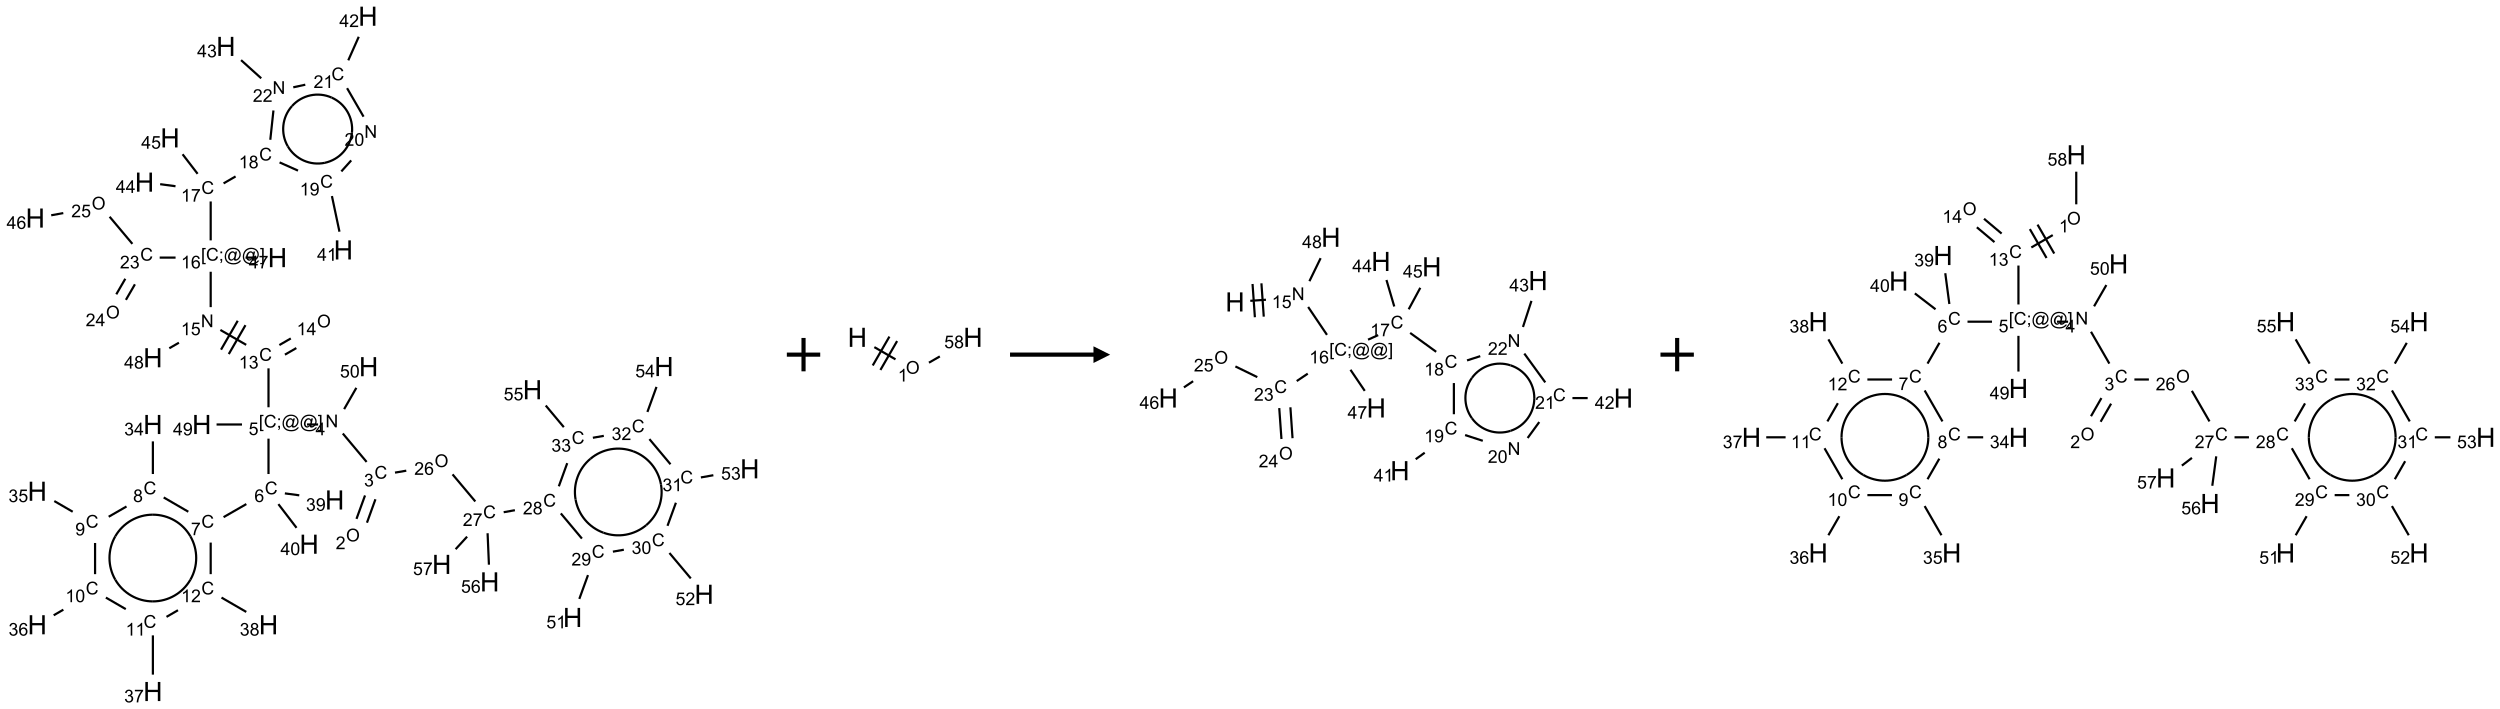 <?xml version="1.0" encoding="UTF-8"?>
<svg xmlns="http://www.w3.org/2000/svg" xmlns:xlink="http://www.w3.org/1999/xlink" width="1498" height="425" viewBox="0 0 1498 425">
<defs>
<g>
<g id="glyph-0-0">
<path d="M 1.332 0 L 1.332 -6.668 L 6.668 -6.668 L 6.668 0 Z M 1.5 -0.168 L 6.5 -0.168 L 6.5 -6.5 L 1.5 -6.5 Z M 1.5 -0.168 "/>
</g>
<g id="glyph-0-1">
<path d="M 0.516 -3.719 C 0.516 -4.984 0.855 -5.977 1.535 -6.695 C 2.215 -7.414 3.094 -7.77 4.172 -7.77 C 4.875 -7.77 5.512 -7.602 6.078 -7.266 C 6.645 -6.93 7.074 -6.461 7.371 -5.855 C 7.668 -5.254 7.816 -4.57 7.816 -3.809 C 7.816 -3.035 7.66 -2.34 7.348 -1.73 C 7.035 -1.117 6.594 -0.656 6.02 -0.34 C 5.449 -0.027 4.828 0.129 4.168 0.129 C 3.449 0.129 2.805 -0.043 2.238 -0.391 C 1.672 -0.738 1.246 -1.211 0.953 -1.812 C 0.66 -2.414 0.516 -3.047 0.516 -3.719 Z M 1.559 -3.703 C 1.559 -2.781 1.805 -2.059 2.301 -1.527 C 2.793 -1 3.414 -0.734 4.16 -0.734 C 4.922 -0.734 5.547 -1 6.039 -1.535 C 6.531 -2.07 6.777 -2.828 6.777 -3.812 C 6.777 -4.434 6.672 -4.977 6.461 -5.441 C 6.25 -5.902 5.945 -6.262 5.539 -6.52 C 5.133 -6.773 4.68 -6.902 4.176 -6.902 C 3.461 -6.902 2.848 -6.656 2.332 -6.164 C 1.816 -5.672 1.559 -4.852 1.559 -3.703 Z M 1.559 -3.703 "/>
</g>
<g id="glyph-0-2">
<path d="M 5.371 -0.902 L 5.371 0 L 0.324 0 C 0.316 -0.227 0.352 -0.441 0.434 -0.652 C 0.562 -0.996 0.766 -1.332 1.051 -1.668 C 1.332 -2 1.742 -2.387 2.277 -2.824 C 3.105 -3.504 3.668 -4.043 3.957 -4.441 C 4.25 -4.84 4.395 -5.215 4.395 -5.566 C 4.395 -5.938 4.262 -6.254 3.996 -6.508 C 3.73 -6.762 3.387 -6.891 2.957 -6.891 C 2.508 -6.891 2.145 -6.754 1.875 -6.484 C 1.605 -6.215 1.469 -5.84 1.465 -5.359 L 0.5 -5.457 C 0.566 -6.176 0.812 -6.727 1.246 -7.102 C 1.676 -7.477 2.254 -7.668 2.98 -7.668 C 3.711 -7.668 4.293 -7.465 4.719 -7.059 C 5.145 -6.652 5.359 -6.148 5.359 -5.547 C 5.359 -5.242 5.297 -4.941 5.172 -4.645 C 5.047 -4.352 4.84 -4.039 4.551 -3.715 C 4.262 -3.387 3.777 -2.938 3.105 -2.371 C 2.543 -1.898 2.18 -1.578 2.02 -1.41 C 1.859 -1.242 1.73 -1.07 1.625 -0.902 Z M 5.371 -0.902 "/>
</g>
<g id="glyph-0-3">
<path d="M 6.27 -2.676 L 7.281 -2.422 C 7.07 -1.594 6.688 -0.961 6.137 -0.523 C 5.586 -0.086 4.914 0.129 4.121 0.129 C 3.297 0.129 2.629 -0.039 2.113 -0.371 C 1.598 -0.707 1.203 -1.191 0.934 -1.828 C 0.664 -2.465 0.531 -3.145 0.531 -3.875 C 0.531 -4.672 0.684 -5.363 0.988 -5.957 C 1.293 -6.547 1.723 -6.996 2.285 -7.305 C 2.844 -7.613 3.461 -7.766 4.137 -7.766 C 4.898 -7.766 5.543 -7.57 6.062 -7.184 C 6.582 -6.793 6.945 -6.246 7.152 -5.543 L 6.156 -5.309 C 5.98 -5.863 5.723 -6.266 5.387 -6.52 C 5.051 -6.773 4.625 -6.902 4.113 -6.902 C 3.527 -6.902 3.039 -6.762 2.645 -6.48 C 2.25 -6.199 1.973 -5.82 1.812 -5.348 C 1.652 -4.871 1.574 -4.383 1.574 -3.879 C 1.574 -3.23 1.668 -2.664 1.855 -2.18 C 2.047 -1.695 2.34 -1.332 2.738 -1.094 C 3.137 -0.855 3.57 -0.734 4.035 -0.734 C 4.602 -0.734 5.082 -0.898 5.473 -1.223 C 5.867 -1.551 6.133 -2.035 6.27 -2.676 Z M 6.27 -2.676 "/>
</g>
<g id="glyph-0-4">
<path d="M 0.449 -2.016 L 1.387 -2.141 C 1.492 -1.609 1.676 -1.227 1.934 -0.992 C 2.191 -0.758 2.508 -0.641 2.879 -0.641 C 3.32 -0.641 3.695 -0.793 3.996 -1.098 C 4.301 -1.402 4.453 -1.781 4.453 -2.234 C 4.453 -2.664 4.312 -3.02 4.031 -3.301 C 3.75 -3.578 3.391 -3.719 2.957 -3.719 C 2.781 -3.719 2.562 -3.684 2.297 -3.613 L 2.402 -4.438 C 2.465 -4.43 2.516 -4.426 2.551 -4.426 C 2.949 -4.426 3.312 -4.531 3.629 -4.738 C 3.949 -4.949 4.109 -5.27 4.109 -5.703 C 4.109 -6.047 3.992 -6.332 3.762 -6.559 C 3.527 -6.785 3.227 -6.895 2.859 -6.895 C 2.496 -6.895 2.191 -6.781 1.949 -6.551 C 1.707 -6.324 1.547 -5.98 1.48 -5.52 L 0.543 -5.688 C 0.656 -6.316 0.918 -6.805 1.324 -7.148 C 1.73 -7.492 2.234 -7.668 2.84 -7.668 C 3.254 -7.668 3.641 -7.578 3.988 -7.398 C 4.34 -7.219 4.609 -6.977 4.793 -6.668 C 4.98 -6.359 5.074 -6.031 5.074 -5.684 C 5.074 -5.352 4.984 -5.051 4.809 -4.781 C 4.629 -4.512 4.367 -4.297 4.02 -4.137 C 4.473 -4.031 4.824 -3.816 5.074 -3.488 C 5.324 -3.16 5.449 -2.75 5.449 -2.254 C 5.449 -1.59 5.203 -1.023 4.719 -0.559 C 4.234 -0.098 3.617 0.137 2.875 0.137 C 2.203 0.137 1.648 -0.062 1.207 -0.465 C 0.762 -0.863 0.512 -1.379 0.449 -2.016 Z M 0.449 -2.016 "/>
</g>
<g id="glyph-0-5">
<path d="M 0.812 0 L 0.812 -7.637 L 1.848 -7.637 L 5.859 -1.641 L 5.859 -7.637 L 6.828 -7.637 L 6.828 0 L 5.793 0 L 1.781 -6 L 1.781 0 Z M 0.812 0 "/>
</g>
<g id="glyph-0-6">
<path d="M 3.449 0 L 3.449 -1.828 L 0.137 -1.828 L 0.137 -2.688 L 3.621 -7.637 L 4.387 -7.637 L 4.387 -2.688 L 5.418 -2.688 L 5.418 -1.828 L 4.387 -1.828 L 4.387 0 Z M 3.449 -2.688 L 3.449 -6.129 L 1.059 -2.688 Z M 3.449 -2.688 "/>
</g>
<g id="glyph-0-7">
<path d="M 0.723 2.121 L 0.723 -7.637 L 2.793 -7.637 L 2.793 -6.859 L 1.66 -6.859 L 1.66 1.344 L 2.793 1.344 L 2.793 2.121 Z M 0.723 2.121 "/>
</g>
<g id="glyph-0-8">
<path d="M 0.949 -4.465 L 0.949 -5.531 L 2.016 -5.531 L 2.016 -4.465 Z M 0.949 0 L 0.949 -1.066 L 2.016 -1.066 L 2.016 0 C 2.016 0.391 1.945 0.711 1.809 0.949 C 1.668 1.191 1.449 1.379 1.145 1.512 L 0.887 1.109 C 1.082 1.023 1.23 0.895 1.324 0.727 C 1.418 0.559 1.469 0.316 1.48 0 Z M 0.949 0 "/>
</g>
<g id="glyph-0-9">
<path d="M 6.047 -0.848 C 5.82 -0.59 5.57 -0.379 5.289 -0.223 C 5.008 -0.062 4.73 0.016 4.449 0.016 C 4.141 0.016 3.84 -0.074 3.547 -0.254 C 3.254 -0.434 3.02 -0.715 2.836 -1.09 C 2.652 -1.465 2.562 -1.875 2.562 -2.324 C 2.562 -2.875 2.703 -3.43 2.988 -3.98 C 3.27 -4.535 3.621 -4.953 4.043 -5.23 C 4.461 -5.508 4.871 -5.645 5.266 -5.645 C 5.566 -5.645 5.855 -5.566 6.129 -5.41 C 6.402 -5.25 6.641 -5.012 6.84 -4.688 L 7.016 -5.496 L 7.949 -5.496 L 7.199 -2 C 7.094 -1.516 7.043 -1.246 7.043 -1.191 C 7.043 -1.098 7.078 -1.02 7.148 -0.949 C 7.219 -0.883 7.305 -0.848 7.406 -0.848 C 7.59 -0.848 7.832 -0.953 8.129 -1.168 C 8.527 -1.445 8.84 -1.816 9.07 -2.285 C 9.301 -2.75 9.418 -3.234 9.418 -3.73 C 9.418 -4.309 9.27 -4.852 8.973 -5.355 C 8.676 -5.859 8.23 -6.262 7.645 -6.562 C 7.055 -6.863 6.406 -7.016 5.691 -7.016 C 4.879 -7.016 4.137 -6.824 3.465 -6.445 C 2.793 -6.066 2.273 -5.52 1.902 -4.809 C 1.535 -4.098 1.348 -3.34 1.348 -2.527 C 1.348 -1.676 1.535 -0.941 1.902 -0.328 C 2.273 0.285 2.809 0.742 3.508 1.035 C 4.207 1.328 4.984 1.473 5.832 1.473 C 6.742 1.473 7.504 1.32 8.121 1.016 C 8.734 0.711 9.195 0.34 9.5 -0.098 L 10.441 -0.098 C 10.266 0.266 9.961 0.637 9.531 1.016 C 9.102 1.395 8.59 1.695 7.996 1.914 C 7.402 2.133 6.688 2.246 5.848 2.246 C 5.078 2.246 4.367 2.145 3.715 1.949 C 3.066 1.75 2.512 1.453 2.051 1.055 C 1.594 0.656 1.25 0.199 1.016 -0.316 C 0.723 -0.973 0.578 -1.684 0.578 -2.441 C 0.578 -3.289 0.75 -4.098 1.098 -4.863 C 1.523 -5.805 2.125 -6.527 2.902 -7.027 C 3.684 -7.527 4.629 -7.777 5.738 -7.777 C 6.602 -7.777 7.375 -7.602 8.059 -7.246 C 8.746 -6.895 9.285 -6.371 9.684 -5.672 C 10.02 -5.07 10.188 -4.418 10.188 -3.715 C 10.188 -2.707 9.832 -1.812 9.125 -1.031 C 8.492 -0.328 7.801 0.02 7.051 0.02 C 6.812 0.02 6.617 -0.016 6.473 -0.09 C 6.324 -0.16 6.215 -0.266 6.145 -0.402 C 6.102 -0.488 6.066 -0.637 6.047 -0.848 Z M 3.527 -2.262 C 3.527 -1.785 3.641 -1.414 3.863 -1.152 C 4.09 -0.887 4.348 -0.754 4.641 -0.754 C 4.836 -0.754 5.039 -0.812 5.254 -0.93 C 5.469 -1.047 5.676 -1.219 5.871 -1.449 C 6.066 -1.676 6.23 -1.969 6.355 -2.32 C 6.48 -2.672 6.543 -3.027 6.543 -3.379 C 6.543 -3.852 6.426 -4.219 6.191 -4.48 C 5.957 -4.738 5.672 -4.871 5.332 -4.871 C 5.109 -4.871 4.902 -4.812 4.707 -4.699 C 4.512 -4.586 4.32 -4.406 4.137 -4.156 C 3.953 -3.906 3.805 -3.602 3.691 -3.246 C 3.582 -2.887 3.527 -2.559 3.527 -2.262 Z M 3.527 -2.262 "/>
</g>
<g id="glyph-0-10">
<path d="M 2.27 2.121 L 0.203 2.121 L 0.203 1.344 L 1.332 1.344 L 1.332 -6.859 L 0.203 -6.859 L 0.203 -7.637 L 2.27 -7.637 Z M 2.27 2.121 "/>
</g>
<g id="glyph-0-11">
<path d="M 0.441 -2 L 1.426 -2.082 C 1.5 -1.605 1.668 -1.242 1.934 -1.004 C 2.199 -0.762 2.52 -0.641 2.895 -0.641 C 3.348 -0.641 3.73 -0.812 4.043 -1.152 C 4.355 -1.492 4.512 -1.941 4.512 -2.504 C 4.512 -3.039 4.359 -3.461 4.059 -3.77 C 3.758 -4.078 3.367 -4.234 2.879 -4.234 C 2.578 -4.234 2.305 -4.164 2.062 -4.027 C 1.82 -3.891 1.629 -3.715 1.488 -3.496 L 0.609 -3.609 L 1.348 -7.531 L 5.145 -7.531 L 5.145 -6.637 L 2.098 -6.637 L 1.688 -4.582 C 2.145 -4.902 2.625 -5.062 3.129 -5.062 C 3.797 -5.062 4.359 -4.832 4.816 -4.371 C 5.277 -3.91 5.504 -3.312 5.504 -2.59 C 5.504 -1.898 5.305 -1.301 4.902 -0.797 C 4.41 -0.18 3.742 0.129 2.895 0.129 C 2.199 0.129 1.633 -0.062 1.195 -0.453 C 0.758 -0.844 0.504 -1.359 0.441 -2 Z M 0.441 -2 "/>
</g>
<g id="glyph-0-12">
<path d="M 5.309 -5.766 L 4.375 -5.691 C 4.293 -6.059 4.172 -6.328 4.02 -6.496 C 3.766 -6.762 3.453 -6.895 3.082 -6.895 C 2.785 -6.895 2.523 -6.812 2.297 -6.645 C 2 -6.43 1.77 -6.117 1.598 -5.703 C 1.43 -5.289 1.34 -4.703 1.332 -3.938 C 1.559 -4.281 1.836 -4.535 2.16 -4.703 C 2.488 -4.871 2.828 -4.953 3.188 -4.953 C 3.812 -4.953 4.344 -4.723 4.785 -4.262 C 5.223 -3.801 5.441 -3.207 5.441 -2.48 C 5.441 -2 5.34 -1.555 5.133 -1.145 C 4.926 -0.73 4.641 -0.418 4.281 -0.199 C 3.922 0.02 3.512 0.129 3.051 0.129 C 2.27 0.129 1.633 -0.156 1.141 -0.73 C 0.648 -1.305 0.402 -2.254 0.402 -3.574 C 0.402 -5.051 0.672 -6.121 1.219 -6.793 C 1.695 -7.375 2.336 -7.668 3.141 -7.668 C 3.742 -7.668 4.234 -7.5 4.617 -7.16 C 5 -6.824 5.23 -6.359 5.309 -5.766 Z M 1.48 -2.473 C 1.48 -2.152 1.547 -1.844 1.684 -1.547 C 1.82 -1.25 2.016 -1.027 2.262 -0.871 C 2.508 -0.719 2.766 -0.641 3.035 -0.641 C 3.434 -0.641 3.773 -0.801 4.059 -1.121 C 4.344 -1.441 4.484 -1.875 4.484 -2.422 C 4.484 -2.949 4.344 -3.367 4.062 -3.668 C 3.781 -3.973 3.426 -4.125 3 -4.125 C 2.578 -4.125 2.219 -3.973 1.922 -3.668 C 1.625 -3.363 1.48 -2.969 1.48 -2.473 Z M 1.48 -2.473 "/>
</g>
<g id="glyph-0-13">
<path d="M 0.504 -6.637 L 0.504 -7.535 L 5.449 -7.535 L 5.449 -6.809 C 4.961 -6.289 4.48 -5.602 4.004 -4.746 C 3.527 -3.887 3.156 -3.004 2.895 -2.098 C 2.707 -1.461 2.59 -0.762 2.535 0 L 1.574 0 C 1.582 -0.602 1.703 -1.328 1.926 -2.176 C 2.152 -3.027 2.477 -3.848 2.898 -4.637 C 3.32 -5.426 3.77 -6.094 4.246 -6.637 Z M 0.504 -6.637 "/>
</g>
<g id="glyph-0-14">
<path d="M 1.887 -4.141 C 1.496 -4.281 1.207 -4.484 1.02 -4.75 C 0.832 -5.016 0.738 -5.328 0.738 -5.699 C 0.738 -6.254 0.938 -6.719 1.34 -7.098 C 1.738 -7.477 2.27 -7.668 2.934 -7.668 C 3.598 -7.668 4.137 -7.473 4.543 -7.086 C 4.949 -6.699 5.152 -6.227 5.152 -5.672 C 5.152 -5.316 5.059 -5.008 4.871 -4.746 C 4.688 -4.484 4.406 -4.281 4.027 -4.141 C 4.496 -3.988 4.852 -3.742 5.098 -3.402 C 5.34 -3.062 5.465 -2.656 5.465 -2.184 C 5.465 -1.531 5.234 -0.98 4.77 -0.535 C 4.309 -0.09 3.703 0.129 2.949 0.129 C 2.195 0.129 1.586 -0.094 1.125 -0.539 C 0.664 -0.984 0.434 -1.543 0.434 -2.207 C 0.434 -2.703 0.559 -3.121 0.809 -3.457 C 1.062 -3.793 1.422 -4.02 1.887 -4.141 Z M 1.699 -5.73 C 1.699 -5.367 1.812 -5.074 2.047 -4.844 C 2.281 -4.613 2.582 -4.5 2.953 -4.5 C 3.312 -4.5 3.609 -4.613 3.84 -4.84 C 4.07 -5.066 4.188 -5.348 4.188 -5.676 C 4.188 -6.02 4.07 -6.309 3.832 -6.543 C 3.594 -6.777 3.297 -6.895 2.941 -6.895 C 2.586 -6.895 2.289 -6.781 2.051 -6.551 C 1.816 -6.324 1.699 -6.047 1.699 -5.73 Z M 1.395 -2.203 C 1.395 -1.938 1.461 -1.676 1.586 -1.426 C 1.711 -1.176 1.902 -0.984 2.152 -0.848 C 2.402 -0.711 2.672 -0.641 2.957 -0.641 C 3.406 -0.641 3.777 -0.785 4.066 -1.074 C 4.359 -1.363 4.504 -1.727 4.504 -2.172 C 4.504 -2.625 4.355 -2.996 4.055 -3.293 C 3.754 -3.586 3.379 -3.734 2.926 -3.734 C 2.484 -3.734 2.121 -3.59 1.832 -3.297 C 1.543 -3.004 1.395 -2.641 1.395 -2.203 Z M 1.395 -2.203 "/>
</g>
<g id="glyph-0-15">
<path d="M 0.582 -1.766 L 1.484 -1.848 C 1.562 -1.426 1.707 -1.117 1.922 -0.926 C 2.137 -0.734 2.414 -0.641 2.75 -0.641 C 3.039 -0.641 3.289 -0.707 3.508 -0.84 C 3.727 -0.973 3.902 -1.148 4.043 -1.367 C 4.18 -1.586 4.297 -1.887 4.391 -2.262 C 4.484 -2.637 4.531 -3.016 4.531 -3.406 C 4.531 -3.449 4.531 -3.512 4.527 -3.594 C 4.34 -3.297 4.082 -3.055 3.758 -2.867 C 3.434 -2.68 3.082 -2.59 2.703 -2.59 C 2.07 -2.59 1.535 -2.816 1.098 -3.277 C 0.66 -3.734 0.441 -4.34 0.441 -5.09 C 0.441 -5.863 0.672 -6.484 1.129 -6.957 C 1.586 -7.43 2.156 -7.668 2.844 -7.668 C 3.34 -7.668 3.793 -7.531 4.207 -7.266 C 4.617 -7 4.93 -6.617 5.145 -6.121 C 5.355 -5.629 5.465 -4.91 5.465 -3.973 C 5.465 -2.996 5.359 -2.223 5.145 -1.645 C 4.934 -1.066 4.617 -0.625 4.199 -0.324 C 3.781 -0.02 3.293 0.129 2.73 0.129 C 2.133 0.129 1.645 -0.035 1.266 -0.367 C 0.887 -0.699 0.66 -1.164 0.582 -1.766 Z M 4.422 -5.137 C 4.422 -5.676 4.277 -6.102 3.992 -6.418 C 3.707 -6.734 3.359 -6.891 2.957 -6.891 C 2.543 -6.891 2.18 -6.719 1.871 -6.379 C 1.562 -6.039 1.406 -5.598 1.406 -5.059 C 1.406 -4.57 1.555 -4.176 1.848 -3.871 C 2.141 -3.566 2.5 -3.418 2.934 -3.418 C 3.367 -3.418 3.723 -3.57 4.004 -3.871 C 4.281 -4.176 4.422 -4.598 4.422 -5.137 Z M 4.422 -5.137 "/>
</g>
<g id="glyph-0-16">
<path d="M 3.973 0 L 3.035 0 L 3.035 -5.973 C 2.809 -5.758 2.516 -5.543 2.148 -5.328 C 1.781 -5.113 1.453 -4.953 1.16 -4.844 L 1.16 -5.75 C 1.684 -5.996 2.145 -6.297 2.535 -6.645 C 2.93 -6.996 3.207 -7.336 3.371 -7.668 L 3.973 -7.668 Z M 3.973 0 "/>
</g>
<g id="glyph-0-17">
<path d="M 0.441 -3.766 C 0.441 -4.668 0.535 -5.395 0.723 -5.945 C 0.906 -6.496 1.184 -6.922 1.551 -7.219 C 1.918 -7.516 2.375 -7.668 2.934 -7.668 C 3.344 -7.668 3.703 -7.586 4.012 -7.418 C 4.32 -7.254 4.574 -7.016 4.777 -6.707 C 4.977 -6.395 5.137 -6.016 5.25 -5.57 C 5.363 -5.125 5.422 -4.523 5.422 -3.766 C 5.422 -2.871 5.328 -2.148 5.145 -1.598 C 4.961 -1.047 4.688 -0.621 4.32 -0.32 C 3.953 -0.02 3.492 0.129 2.934 0.129 C 2.195 0.129 1.617 -0.133 1.199 -0.66 C 0.695 -1.297 0.441 -2.332 0.441 -3.766 Z M 1.406 -3.766 C 1.406 -2.512 1.555 -1.68 1.848 -1.262 C 2.141 -0.848 2.5 -0.641 2.934 -0.641 C 3.363 -0.641 3.727 -0.848 4.02 -1.266 C 4.312 -1.684 4.457 -2.516 4.457 -3.766 C 4.457 -5.023 4.312 -5.859 4.02 -6.27 C 3.727 -6.684 3.359 -6.891 2.922 -6.891 C 2.492 -6.891 2.148 -6.707 1.891 -6.344 C 1.566 -5.879 1.406 -5.02 1.406 -3.766 Z M 1.406 -3.766 "/>
</g>
<g id="glyph-1-0">
<path d="M 2 0 L 2 -10 L 10 -10 L 10 0 Z M 2.25 -0.25 L 9.75 -0.25 L 9.75 -9.75 L 2.25 -9.75 Z M 2.25 -0.25 "/>
</g>
<g id="glyph-1-1">
<path d="M 1.281 0 L 1.281 -11.453 L 2.797 -11.453 L 2.797 -6.75 L 8.75 -6.75 L 8.75 -11.453 L 10.266 -11.453 L 10.266 0 L 8.75 0 L 8.75 -5.398 L 2.797 -5.398 L 2.797 0 Z M 1.281 0 "/>
</g>
</g>
</defs>
<path fill="none" stroke-width="0.033" stroke-linecap="butt" stroke-linejoin="miter" stroke="rgb(0%, 0%, 0%)" stroke-opacity="1" stroke-miterlimit="10" d="M 4.969 7.587 L 5.096 7.236 " transform="matrix(40, 0, 0, 40, 21.125, 9.715)"/>
<path fill="none" stroke-width="0.033" stroke-linecap="butt" stroke-linejoin="miter" stroke="rgb(0%, 0%, 0%)" stroke-opacity="1" stroke-miterlimit="10" d="M 4.812 7.53 L 4.94 7.179 " transform="matrix(40, 0, 0, 40, 21.125, 9.715)"/>
<path fill="none" stroke-width="0.033" stroke-linecap="butt" stroke-linejoin="miter" stroke="rgb(0%, 0%, 0%)" stroke-opacity="1" stroke-miterlimit="10" d="M 4.964 6.677 L 4.607 6.251 " transform="matrix(40, 0, 0, 40, 21.125, 9.715)"/>
<path fill="none" stroke-width="0.033" stroke-linecap="butt" stroke-linejoin="miter" stroke="rgb(0%, 0%, 0%)" stroke-opacity="1" stroke-miterlimit="10" d="M 4.237 6.116 L 4.071 6.116 " transform="matrix(40, 0, 0, 40, 21.125, 9.715)"/>
<path fill="none" stroke-width="0.033" stroke-linecap="butt" stroke-linejoin="miter" stroke="rgb(0%, 0%, 0%)" stroke-opacity="1" stroke-miterlimit="10" d="M 3.494 6.328 L 3.494 6.858 " transform="matrix(40, 0, 0, 40, 21.125, 9.715)"/>
<path fill="none" stroke-width="0.033" stroke-linecap="butt" stroke-linejoin="miter" stroke="rgb(0%, 0%, 0%)" stroke-opacity="1" stroke-miterlimit="10" d="M 3.162 7.308 L 2.821 7.504 " transform="matrix(40, 0, 0, 40, 21.125, 9.715)"/>
<path fill="none" stroke-width="0.033" stroke-linecap="butt" stroke-linejoin="miter" stroke="rgb(0%, 0%, 0%)" stroke-opacity="1" stroke-miterlimit="10" d="M 2.293 7.423 L 1.924 7.209 " transform="matrix(40, 0, 0, 40, 21.125, 9.715)"/>
<path fill="none" stroke-width="0.033" stroke-linecap="butt" stroke-linejoin="miter" stroke="rgb(0%, 0%, 0%)" stroke-opacity="1" stroke-miterlimit="10" d="M 1.762 6.858 L 1.762 6.369 " transform="matrix(40, 0, 0, 40, 21.125, 9.715)"/>
<path fill="none" stroke-width="0.033" stroke-linecap="butt" stroke-linejoin="miter" stroke="rgb(0%, 0%, 0%)" stroke-opacity="1" stroke-miterlimit="10" d="M 1.367 7.344 L 1.1 7.498 " transform="matrix(40, 0, 0, 40, 21.125, 9.715)"/>
<path fill="none" stroke-width="0.033" stroke-linecap="butt" stroke-linejoin="miter" stroke="rgb(0%, 0%, 0%)" stroke-opacity="1" stroke-miterlimit="10" d="M 0.561 7.423 L 0.285 7.263 " transform="matrix(40, 0, 0, 40, 21.125, 9.715)"/>
<path fill="none" stroke-width="0.033" stroke-linecap="butt" stroke-linejoin="miter" stroke="rgb(0%, 0%, 0%)" stroke-opacity="1" stroke-miterlimit="10" d="M 0.896 7.891 L 0.896 8.358 " transform="matrix(40, 0, 0, 40, 21.125, 9.715)"/>
<path fill="none" stroke-width="0.033" stroke-linecap="butt" stroke-linejoin="miter" stroke="rgb(0%, 0%, 0%)" stroke-opacity="1" stroke-miterlimit="10" d="M 0.421 8.89 L 0.276 8.974 " transform="matrix(40, 0, 0, 40, 21.125, 9.715)"/>
<path fill="none" stroke-width="0.033" stroke-linecap="butt" stroke-linejoin="miter" stroke="rgb(0%, 0%, 0%)" stroke-opacity="1" stroke-miterlimit="10" d="M 1.058 8.709 L 1.356 8.882 " transform="matrix(40, 0, 0, 40, 21.125, 9.715)"/>
<path fill="none" stroke-width="0.033" stroke-linecap="butt" stroke-linejoin="miter" stroke="rgb(0%, 0%, 0%)" stroke-opacity="1" stroke-miterlimit="10" d="M 1.762 9.275 L 1.762 9.863 " transform="matrix(40, 0, 0, 40, 21.125, 9.715)"/>
<path fill="none" stroke-width="0.033" stroke-linecap="butt" stroke-linejoin="miter" stroke="rgb(0%, 0%, 0%)" stroke-opacity="1" stroke-miterlimit="10" d="M 1.966 8.998 L 2.138 8.898 " transform="matrix(40, 0, 0, 40, 21.125, 9.715)"/>
<path fill="none" stroke-width="0.033" stroke-linecap="butt" stroke-linejoin="miter" stroke="rgb(0%, 0%, 0%)" stroke-opacity="1" stroke-miterlimit="10" d="M 2.628 8.358 L 2.628 7.885 " transform="matrix(40, 0, 0, 40, 21.125, 9.715)"/>
<path fill="none" stroke-width="0.033" stroke-linecap="butt" stroke-linejoin="miter" stroke="rgb(0%, 0%, 0%)" stroke-opacity="1" stroke-miterlimit="10" d="M 2.79 8.709 L 3.161 8.924 " transform="matrix(40, 0, 0, 40, 21.125, 9.715)"/>
<path fill="none" stroke-width="0.033" stroke-linecap="butt" stroke-linejoin="miter" stroke="rgb(0%, 0%, 0%)" stroke-opacity="1" stroke-miterlimit="10" d="M 3.739 7.148 L 3.955 7.177 " transform="matrix(40, 0, 0, 40, 21.125, 9.715)"/>
<path fill="none" stroke-width="0.033" stroke-linecap="butt" stroke-linejoin="miter" stroke="rgb(0%, 0%, 0%)" stroke-opacity="1" stroke-miterlimit="10" d="M 3.642 7.309 L 3.914 7.664 " transform="matrix(40, 0, 0, 40, 21.125, 9.715)"/>
<path fill="none" stroke-width="0.033" stroke-linecap="butt" stroke-linejoin="miter" stroke="rgb(0%, 0%, 0%)" stroke-opacity="1" stroke-miterlimit="10" d="M 3.494 5.858 L 3.494 5.275 " transform="matrix(40, 0, 0, 40, 21.125, 9.715)"/>
<path fill="none" stroke-width="0.033" stroke-linecap="butt" stroke-linejoin="miter" stroke="rgb(0%, 0%, 0%)" stroke-opacity="1" stroke-miterlimit="10" d="M 3.74 5.07 L 3.911 4.971 " transform="matrix(40, 0, 0, 40, 21.125, 9.715)"/>
<path fill="none" stroke-width="0.033" stroke-linecap="butt" stroke-linejoin="miter" stroke="rgb(0%, 0%, 0%)" stroke-opacity="1" stroke-miterlimit="10" d="M 3.657 4.926 L 3.828 4.827 " transform="matrix(40, 0, 0, 40, 21.125, 9.715)"/>
<path fill="none" stroke-width="0.033" stroke-linecap="butt" stroke-linejoin="miter" stroke="rgb(0%, 0%, 0%)" stroke-opacity="1" stroke-miterlimit="10" d="M 3.16 4.923 L 2.773 4.7 " transform="matrix(40, 0, 0, 40, 21.125, 9.715)"/>
<path fill="none" stroke-width="0.033" stroke-linecap="butt" stroke-linejoin="miter" stroke="rgb(0%, 0%, 0%)" stroke-opacity="1" stroke-miterlimit="10" d="M 3.033 4.562 L 2.783 4.995 " transform="matrix(40, 0, 0, 40, 21.125, 9.715)"/>
<path fill="none" stroke-width="0.033" stroke-linecap="butt" stroke-linejoin="miter" stroke="rgb(0%, 0%, 0%)" stroke-opacity="1" stroke-miterlimit="10" d="M 3.149 4.628 L 2.899 5.061 " transform="matrix(40, 0, 0, 40, 21.125, 9.715)"/>
<path fill="none" stroke-width="0.033" stroke-linecap="butt" stroke-linejoin="miter" stroke="rgb(0%, 0%, 0%)" stroke-opacity="1" stroke-miterlimit="10" d="M 2.628 4.358 L 2.628 3.828 " transform="matrix(40, 0, 0, 40, 21.125, 9.715)"/>
<path fill="none" stroke-width="0.033" stroke-linecap="butt" stroke-linejoin="miter" stroke="rgb(0%, 0%, 0%)" stroke-opacity="1" stroke-miterlimit="10" d="M 2.628 3.358 L 2.628 2.775 " transform="matrix(40, 0, 0, 40, 21.125, 9.715)"/>
<path fill="none" stroke-width="0.033" stroke-linecap="butt" stroke-linejoin="miter" stroke="rgb(0%, 0%, 0%)" stroke-opacity="1" stroke-miterlimit="10" d="M 2.821 2.504 L 3.001 2.4 " transform="matrix(40, 0, 0, 40, 21.125, 9.715)"/>
<path fill="none" stroke-width="0.033" stroke-linecap="butt" stroke-linejoin="miter" stroke="rgb(0%, 0%, 0%)" stroke-opacity="1" stroke-miterlimit="10" d="M 3.66 2.19 L 3.936 2.313 " transform="matrix(40, 0, 0, 40, 21.125, 9.715)"/>
<path fill="none" stroke-width="0.033" stroke-linecap="butt" stroke-linejoin="miter" stroke="rgb(0%, 0%, 0%)" stroke-opacity="1" stroke-miterlimit="10" d="M 4.444 2.694 L 4.557 3.228 " transform="matrix(40, 0, 0, 40, 21.125, 9.715)"/>
<path fill="none" stroke-width="0.033" stroke-linecap="butt" stroke-linejoin="miter" stroke="rgb(0%, 0%, 0%)" stroke-opacity="1" stroke-miterlimit="10" d="M 4.585 2.325 L 4.733 2.16 " transform="matrix(40, 0, 0, 40, 21.125, 9.715)"/>
<path fill="none" stroke-width="0.033" stroke-linecap="butt" stroke-linejoin="miter" stroke="rgb(0%, 0%, 0%)" stroke-opacity="1" stroke-miterlimit="10" d="M 4.918 1.505 L 4.671 1.078 " transform="matrix(40, 0, 0, 40, 21.125, 9.715)"/>
<path fill="none" stroke-width="0.033" stroke-linecap="butt" stroke-linejoin="miter" stroke="rgb(0%, 0%, 0%)" stroke-opacity="1" stroke-miterlimit="10" d="M 4.689 0.661 L 4.846 0.308 " transform="matrix(40, 0, 0, 40, 21.125, 9.715)"/>
<path fill="none" stroke-width="0.033" stroke-linecap="butt" stroke-linejoin="miter" stroke="rgb(0%, 0%, 0%)" stroke-opacity="1" stroke-miterlimit="10" d="M 4.045 1.026 L 3.865 1.065 " transform="matrix(40, 0, 0, 40, 21.125, 9.715)"/>
<path fill="none" stroke-width="0.033" stroke-linecap="butt" stroke-linejoin="miter" stroke="rgb(0%, 0%, 0%)" stroke-opacity="1" stroke-miterlimit="10" d="M 3.568 1.412 L 3.521 1.851 " transform="matrix(40, 0, 0, 40, 21.125, 9.715)"/>
<path fill="none" stroke-width="0.033" stroke-linecap="butt" stroke-linejoin="miter" stroke="rgb(0%, 0%, 0%)" stroke-opacity="1" stroke-miterlimit="10" d="M 3.385 0.93 L 3.083 0.658 " transform="matrix(40, 0, 0, 40, 21.125, 9.715)"/>
<path fill="none" stroke-width="0.033" stroke-linecap="butt" stroke-linejoin="miter" stroke="rgb(0%, 0%, 0%)" stroke-opacity="1" stroke-miterlimit="10" d="M 2.101 2.547 L 1.871 2.516 " transform="matrix(40, 0, 0, 40, 21.125, 9.715)"/>
<path fill="none" stroke-width="0.033" stroke-linecap="butt" stroke-linejoin="miter" stroke="rgb(0%, 0%, 0%)" stroke-opacity="1" stroke-miterlimit="10" d="M 2.432 2.361 L 2.207 2.068 " transform="matrix(40, 0, 0, 40, 21.125, 9.715)"/>
<path fill="none" stroke-width="0.033" stroke-linecap="butt" stroke-linejoin="miter" stroke="rgb(0%, 0%, 0%)" stroke-opacity="1" stroke-miterlimit="10" d="M 2.102 3.616 L 1.864 3.616 " transform="matrix(40, 0, 0, 40, 21.125, 9.715)"/>
<path fill="none" stroke-width="0.033" stroke-linecap="butt" stroke-linejoin="miter" stroke="rgb(0%, 0%, 0%)" stroke-opacity="1" stroke-miterlimit="10" d="M 1.349 3.933 L 1.214 4.166 " transform="matrix(40, 0, 0, 40, 21.125, 9.715)"/>
<path fill="none" stroke-width="0.033" stroke-linecap="butt" stroke-linejoin="miter" stroke="rgb(0%, 0%, 0%)" stroke-opacity="1" stroke-miterlimit="10" d="M 1.493 4.016 L 1.358 4.249 " transform="matrix(40, 0, 0, 40, 21.125, 9.715)"/>
<path fill="none" stroke-width="0.033" stroke-linecap="butt" stroke-linejoin="miter" stroke="rgb(0%, 0%, 0%)" stroke-opacity="1" stroke-miterlimit="10" d="M 1.455 3.41 L 1.114 3.004 " transform="matrix(40, 0, 0, 40, 21.125, 9.715)"/>
<path fill="none" stroke-width="0.033" stroke-linecap="butt" stroke-linejoin="miter" stroke="rgb(0%, 0%, 0%)" stroke-opacity="1" stroke-miterlimit="10" d="M 0.42 2.949 L 0.239 2.982 " transform="matrix(40, 0, 0, 40, 21.125, 9.715)"/>
<path fill="none" stroke-width="0.033" stroke-linecap="butt" stroke-linejoin="miter" stroke="rgb(0%, 0%, 0%)" stroke-opacity="1" stroke-miterlimit="10" d="M 3.15 3.616 L 3.317 3.616 " transform="matrix(40, 0, 0, 40, 21.125, 9.715)"/>
<path fill="none" stroke-width="0.033" stroke-linecap="butt" stroke-linejoin="miter" stroke="rgb(0%, 0%, 0%)" stroke-opacity="1" stroke-miterlimit="10" d="M 2.152 4.891 L 2.008 4.974 " transform="matrix(40, 0, 0, 40, 21.125, 9.715)"/>
<path fill="none" stroke-width="0.033" stroke-linecap="butt" stroke-linejoin="miter" stroke="rgb(0%, 0%, 0%)" stroke-opacity="1" stroke-miterlimit="10" d="M 3.097 6.116 L 2.716 6.116 " transform="matrix(40, 0, 0, 40, 21.125, 9.715)"/>
<path fill="none" stroke-width="0.033" stroke-linecap="butt" stroke-linejoin="miter" stroke="rgb(0%, 0%, 0%)" stroke-opacity="1" stroke-miterlimit="10" d="M 4.627 5.886 L 4.81 5.567 " transform="matrix(40, 0, 0, 40, 21.125, 9.715)"/>
<path fill="none" stroke-width="0.033" stroke-linecap="butt" stroke-linejoin="miter" stroke="rgb(0%, 0%, 0%)" stroke-opacity="1" stroke-miterlimit="10" d="M 5.389 6.837 L 5.558 6.808 " transform="matrix(40, 0, 0, 40, 21.125, 9.715)"/>
<path fill="none" stroke-width="0.033" stroke-linecap="butt" stroke-linejoin="miter" stroke="rgb(0%, 0%, 0%)" stroke-opacity="1" stroke-miterlimit="10" d="M 6.251 6.863 L 6.592 7.269 " transform="matrix(40, 0, 0, 40, 21.125, 9.715)"/>
<path fill="none" stroke-width="0.033" stroke-linecap="butt" stroke-linejoin="miter" stroke="rgb(0%, 0%, 0%)" stroke-opacity="1" stroke-miterlimit="10" d="M 7.017 7.43 L 7.185 7.4 " transform="matrix(40, 0, 0, 40, 21.125, 9.715)"/>
<path fill="none" stroke-width="0.033" stroke-linecap="butt" stroke-linejoin="miter" stroke="rgb(0%, 0%, 0%)" stroke-opacity="1" stroke-miterlimit="10" d="M 7.873 7.448 L 8.189 7.825 " transform="matrix(40, 0, 0, 40, 21.125, 9.715)"/>
<path fill="none" stroke-width="0.033" stroke-linecap="butt" stroke-linejoin="miter" stroke="rgb(0%, 0%, 0%)" stroke-opacity="1" stroke-miterlimit="10" d="M 8.28 8.372 L 8.15 8.729 " transform="matrix(40, 0, 0, 40, 21.125, 9.715)"/>
<path fill="none" stroke-width="0.033" stroke-linecap="butt" stroke-linejoin="miter" stroke="rgb(0%, 0%, 0%)" stroke-opacity="1" stroke-miterlimit="10" d="M 8.653 8.021 L 8.817 7.992 " transform="matrix(40, 0, 0, 40, 21.125, 9.715)"/>
<path fill="none" stroke-width="0.033" stroke-linecap="butt" stroke-linejoin="miter" stroke="rgb(0%, 0%, 0%)" stroke-opacity="1" stroke-miterlimit="10" d="M 9.5 8.041 L 9.82 8.422 " transform="matrix(40, 0, 0, 40, 21.125, 9.715)"/>
<path fill="none" stroke-width="0.033" stroke-linecap="butt" stroke-linejoin="miter" stroke="rgb(0%, 0%, 0%)" stroke-opacity="1" stroke-miterlimit="10" d="M 9.471 7.634 L 9.597 7.288 " transform="matrix(40, 0, 0, 40, 21.125, 9.715)"/>
<path fill="none" stroke-width="0.033" stroke-linecap="butt" stroke-linejoin="miter" stroke="rgb(0%, 0%, 0%)" stroke-opacity="1" stroke-miterlimit="10" d="M 9.971 6.909 L 10.158 6.876 " transform="matrix(40, 0, 0, 40, 21.125, 9.715)"/>
<path fill="none" stroke-width="0.033" stroke-linecap="butt" stroke-linejoin="miter" stroke="rgb(0%, 0%, 0%)" stroke-opacity="1" stroke-miterlimit="10" d="M 9.516 6.712 L 9.2 6.335 " transform="matrix(40, 0, 0, 40, 21.125, 9.715)"/>
<path fill="none" stroke-width="0.033" stroke-linecap="butt" stroke-linejoin="miter" stroke="rgb(0%, 0%, 0%)" stroke-opacity="1" stroke-miterlimit="10" d="M 9.17 5.928 L 9.306 5.553 " transform="matrix(40, 0, 0, 40, 21.125, 9.715)"/>
<path fill="none" stroke-width="0.033" stroke-linecap="butt" stroke-linejoin="miter" stroke="rgb(0%, 0%, 0%)" stroke-opacity="1" stroke-miterlimit="10" d="M 8.517 6.286 L 8.353 6.315 " transform="matrix(40, 0, 0, 40, 21.125, 9.715)"/>
<path fill="none" stroke-width="0.033" stroke-linecap="butt" stroke-linejoin="miter" stroke="rgb(0%, 0%, 0%)" stroke-opacity="1" stroke-miterlimit="10" d="M 7.969 6.695 L 7.843 7.042 " transform="matrix(40, 0, 0, 40, 21.125, 9.715)"/>
<path fill="none" stroke-width="0.033" stroke-linecap="butt" stroke-linejoin="miter" stroke="rgb(0%, 0%, 0%)" stroke-opacity="1" stroke-miterlimit="10" d="M 7.918 6.156 L 7.647 5.832 " transform="matrix(40, 0, 0, 40, 21.125, 9.715)"/>
<path fill="none" stroke-width="0.033" stroke-linecap="butt" stroke-linejoin="miter" stroke="rgb(0%, 0%, 0%)" stroke-opacity="1" stroke-miterlimit="10" d="M 6.776 7.745 L 6.796 8.216 " transform="matrix(40, 0, 0, 40, 21.125, 9.715)"/>
<path fill="none" stroke-width="0.033" stroke-linecap="butt" stroke-linejoin="miter" stroke="rgb(0%, 0%, 0%)" stroke-opacity="1" stroke-miterlimit="10" d="M 6.469 7.796 L 6.297 7.984 " transform="matrix(40, 0, 0, 40, 21.125, 9.715)"/>
<path fill="none" stroke-width="0.033" stroke-linecap="butt" stroke-linejoin="miter" stroke="rgb(0%, 0%, 0%)" stroke-opacity="1" stroke-miterlimit="10" d="M 1.762 7.467 C 1.994 7.467 2.208 7.59 2.324 7.791 " transform="matrix(40, 0, 0, 40, 21.125, 9.715)"/>
<path fill="none" stroke-width="0.033" stroke-linecap="butt" stroke-linejoin="miter" stroke="rgb(0%, 0%, 0%)" stroke-opacity="1" stroke-miterlimit="10" d="M 1.199 7.791 C 1.315 7.59 1.529 7.467 1.762 7.467 " transform="matrix(40, 0, 0, 40, 21.125, 9.715)"/>
<path fill="none" stroke-width="0.033" stroke-linecap="butt" stroke-linejoin="miter" stroke="rgb(0%, 0%, 0%)" stroke-opacity="1" stroke-miterlimit="10" d="M 1.199 8.441 C 1.083 8.24 1.083 7.992 1.199 7.791 " transform="matrix(40, 0, 0, 40, 21.125, 9.715)"/>
<path fill="none" stroke-width="0.033" stroke-linecap="butt" stroke-linejoin="miter" stroke="rgb(0%, 0%, 0%)" stroke-opacity="1" stroke-miterlimit="10" d="M 1.762 8.766 C 1.529 8.766 1.315 8.642 1.199 8.441 " transform="matrix(40, 0, 0, 40, 21.125, 9.715)"/>
<path fill="none" stroke-width="0.033" stroke-linecap="butt" stroke-linejoin="miter" stroke="rgb(0%, 0%, 0%)" stroke-opacity="1" stroke-miterlimit="10" d="M 2.324 8.441 C 2.208 8.642 1.994 8.766 1.762 8.766 " transform="matrix(40, 0, 0, 40, 21.125, 9.715)"/>
<path fill="none" stroke-width="0.033" stroke-linecap="butt" stroke-linejoin="miter" stroke="rgb(0%, 0%, 0%)" stroke-opacity="1" stroke-miterlimit="10" d="M 2.324 7.791 C 2.44 7.992 2.44 8.24 2.324 8.441 " transform="matrix(40, 0, 0, 40, 21.125, 9.715)"/>
<path fill="none" stroke-width="0.033" stroke-linecap="butt" stroke-linejoin="miter" stroke="rgb(0%, 0%, 0%)" stroke-opacity="1" stroke-miterlimit="10" d="M 4.338 2.196 C 4.119 2.242 3.895 2.142 3.783 1.949 " transform="matrix(40, 0, 0, 40, 21.125, 9.715)"/>
<path fill="none" stroke-width="0.033" stroke-linecap="butt" stroke-linejoin="miter" stroke="rgb(0%, 0%, 0%)" stroke-opacity="1" stroke-miterlimit="10" d="M 4.744 1.745 C 4.72 1.967 4.556 2.149 4.338 2.196 " transform="matrix(40, 0, 0, 40, 21.125, 9.715)"/>
<path fill="none" stroke-width="0.033" stroke-linecap="butt" stroke-linejoin="miter" stroke="rgb(0%, 0%, 0%)" stroke-opacity="1" stroke-miterlimit="10" d="M 4.44 1.219 C 4.645 1.31 4.767 1.522 4.744 1.745 " transform="matrix(40, 0, 0, 40, 21.125, 9.715)"/>
<path fill="none" stroke-width="0.033" stroke-linecap="butt" stroke-linejoin="miter" stroke="rgb(0%, 0%, 0%)" stroke-opacity="1" stroke-miterlimit="10" d="M 3.847 1.345 C 3.996 1.179 4.236 1.128 4.44 1.219 " transform="matrix(40, 0, 0, 40, 21.125, 9.715)"/>
<path fill="none" stroke-width="0.033" stroke-linecap="butt" stroke-linejoin="miter" stroke="rgb(0%, 0%, 0%)" stroke-opacity="1" stroke-miterlimit="10" d="M 3.783 1.949 C 3.671 1.755 3.697 1.511 3.847 1.345 " transform="matrix(40, 0, 0, 40, 21.125, 9.715)"/>
<path fill="none" stroke-width="0.033" stroke-linecap="butt" stroke-linejoin="miter" stroke="rgb(0%, 0%, 0%)" stroke-opacity="1" stroke-miterlimit="10" d="M 8.511 7.737 C 8.293 7.658 8.134 7.468 8.094 7.24 " transform="matrix(40, 0, 0, 40, 21.125, 9.715)"/>
<path fill="none" stroke-width="0.033" stroke-linecap="butt" stroke-linejoin="miter" stroke="rgb(0%, 0%, 0%)" stroke-opacity="1" stroke-miterlimit="10" d="M 9.151 7.625 C 8.973 7.774 8.729 7.817 8.511 7.737 " transform="matrix(40, 0, 0, 40, 21.125, 9.715)"/>
<path fill="none" stroke-width="0.033" stroke-linecap="butt" stroke-linejoin="miter" stroke="rgb(0%, 0%, 0%)" stroke-opacity="1" stroke-miterlimit="10" d="M 9.373 7.014 C 9.414 7.243 9.329 7.475 9.151 7.625 " transform="matrix(40, 0, 0, 40, 21.125, 9.715)"/>
<path fill="none" stroke-width="0.033" stroke-linecap="butt" stroke-linejoin="miter" stroke="rgb(0%, 0%, 0%)" stroke-opacity="1" stroke-miterlimit="10" d="M 8.956 6.517 C 9.174 6.596 9.333 6.786 9.373 7.014 " transform="matrix(40, 0, 0, 40, 21.125, 9.715)"/>
<path fill="none" stroke-width="0.033" stroke-linecap="butt" stroke-linejoin="miter" stroke="rgb(0%, 0%, 0%)" stroke-opacity="1" stroke-miterlimit="10" d="M 8.316 6.63 C 8.494 6.48 8.738 6.437 8.956 6.517 " transform="matrix(40, 0, 0, 40, 21.125, 9.715)"/>
<path fill="none" stroke-width="0.033" stroke-linecap="butt" stroke-linejoin="miter" stroke="rgb(0%, 0%, 0%)" stroke-opacity="1" stroke-miterlimit="10" d="M 8.094 7.24 C 8.054 7.011 8.138 6.779 8.316 6.63 " transform="matrix(40, 0, 0, 40, 21.125, 9.715)"/>
<g fill="rgb(0%, 0%, 0%)" fill-opacity="1">
<use xlink:href="#glyph-0-1" x="207.324" y="324.434"/>
</g>
<g fill="rgb(0%, 0%, 0%)" fill-opacity="1">
<use xlink:href="#glyph-0-2" x="201.137" y="329.062"/>
</g>
<g fill="rgb(0%, 0%, 0%)" fill-opacity="1">
<use xlink:href="#glyph-0-3" x="224.363" y="286.84"/>
</g>
<g fill="rgb(0%, 0%, 0%)" fill-opacity="1">
<use xlink:href="#glyph-0-4" x="218.113" y="291.477"/>
</g>
<g fill="rgb(0%, 0%, 0%)" fill-opacity="1">
<use xlink:href="#glyph-0-5" x="194.996" y="256.066"/>
</g>
<g fill="rgb(0%, 0%, 0%)" fill-opacity="1">
<use xlink:href="#glyph-0-6" x="189.059" y="260.805"/>
</g>
<g fill="rgb(0%, 0%, 0%)" fill-opacity="1">
<use xlink:href="#glyph-0-7" x="155.082" y="256.207"/>
<use xlink:href="#glyph-0-3" x="158.046" y="256.207"/>
<use xlink:href="#glyph-0-8" x="165.749" y="256.207"/>
<use xlink:href="#glyph-0-9" x="168.712" y="256.207"/>
<use xlink:href="#glyph-0-9" x="179.54" y="256.207"/>
<use xlink:href="#glyph-0-10" x="190.368" y="256.207"/>
</g>
<g fill="rgb(0%, 0%, 0%)" fill-opacity="1">
<use xlink:href="#glyph-0-11" x="148.969" y="260.703"/>
</g>
<g fill="rgb(0%, 0%, 0%)" fill-opacity="1">
<use xlink:href="#glyph-0-3" x="158.652" y="296.199"/>
</g>
<g fill="rgb(0%, 0%, 0%)" fill-opacity="1">
<use xlink:href="#glyph-0-12" x="152.406" y="300.836"/>
</g>
<g fill="rgb(0%, 0%, 0%)" fill-opacity="1">
<use xlink:href="#glyph-0-3" x="120.637" y="316.199"/>
</g>
<g fill="rgb(0%, 0%, 0%)" fill-opacity="1">
<use xlink:href="#glyph-0-13" x="114.383" y="320.707"/>
</g>
<g fill="rgb(0%, 0%, 0%)" fill-opacity="1">
<use xlink:href="#glyph-0-3" x="85.996" y="296.199"/>
</g>
<g fill="rgb(0%, 0%, 0%)" fill-opacity="1">
<use xlink:href="#glyph-0-14" x="79.727" y="300.836"/>
</g>
<g fill="rgb(0%, 0%, 0%)" fill-opacity="1">
<use xlink:href="#glyph-1-1" x="85.816" y="260.082"/>
</g>
<g fill="rgb(0%, 0%, 0%)" fill-opacity="1">
<use xlink:href="#glyph-0-4" x="74.414" y="260.875"/>
<use xlink:href="#glyph-0-6" x="80.346" y="260.875"/>
</g>
<g fill="rgb(0%, 0%, 0%)" fill-opacity="1">
<use xlink:href="#glyph-0-3" x="51.355" y="316.199"/>
</g>
<g fill="rgb(0%, 0%, 0%)" fill-opacity="1">
<use xlink:href="#glyph-0-15" x="45.086" y="320.836"/>
</g>
<g fill="rgb(0%, 0%, 0%)" fill-opacity="1">
<use xlink:href="#glyph-1-1" x="16.535" y="300.082"/>
</g>
<g fill="rgb(0%, 0%, 0%)" fill-opacity="1">
<use xlink:href="#glyph-0-4" x="5.043" y="300.875"/>
<use xlink:href="#glyph-0-11" x="10.975" y="300.875"/>
</g>
<g fill="rgb(0%, 0%, 0%)" fill-opacity="1">
<use xlink:href="#glyph-0-3" x="51.355" y="356.199"/>
</g>
<g fill="rgb(0%, 0%, 0%)" fill-opacity="1">
<use xlink:href="#glyph-0-16" x="39.195" y="360.836"/>
<use xlink:href="#glyph-0-17" x="45.128" y="360.836"/>
</g>
<g fill="rgb(0%, 0%, 0%)" fill-opacity="1">
<use xlink:href="#glyph-1-1" x="16.535" y="380.082"/>
</g>
<g fill="rgb(0%, 0%, 0%)" fill-opacity="1">
<use xlink:href="#glyph-0-4" x="5.105" y="380.875"/>
<use xlink:href="#glyph-0-12" x="11.038" y="380.875"/>
</g>
<g fill="rgb(0%, 0%, 0%)" fill-opacity="1">
<use xlink:href="#glyph-0-3" x="85.996" y="376.199"/>
</g>
<g fill="rgb(0%, 0%, 0%)" fill-opacity="1">
<use xlink:href="#glyph-0-16" x="75.285" y="380.836"/>
<use xlink:href="#glyph-0-16" x="81.217" y="380.836"/>
</g>
<g fill="rgb(0%, 0%, 0%)" fill-opacity="1">
<use xlink:href="#glyph-1-1" x="85.816" y="420.082"/>
</g>
<g fill="rgb(0%, 0%, 0%)" fill-opacity="1">
<use xlink:href="#glyph-0-4" x="74.383" y="420.875"/>
<use xlink:href="#glyph-0-13" x="80.315" y="420.875"/>
</g>
<g fill="rgb(0%, 0%, 0%)" fill-opacity="1">
<use xlink:href="#glyph-0-3" x="120.637" y="356.199"/>
</g>
<g fill="rgb(0%, 0%, 0%)" fill-opacity="1">
<use xlink:href="#glyph-0-16" x="108.531" y="360.836"/>
<use xlink:href="#glyph-0-2" x="114.464" y="360.836"/>
</g>
<g fill="rgb(0%, 0%, 0%)" fill-opacity="1">
<use xlink:href="#glyph-1-1" x="155.098" y="380.082"/>
</g>
<g fill="rgb(0%, 0%, 0%)" fill-opacity="1">
<use xlink:href="#glyph-0-4" x="143.648" y="380.875"/>
<use xlink:href="#glyph-0-14" x="149.581" y="380.875"/>
</g>
<g fill="rgb(0%, 0%, 0%)" fill-opacity="1">
<use xlink:href="#glyph-1-1" x="194.754" y="305.301"/>
</g>
<g fill="rgb(0%, 0%, 0%)" fill-opacity="1">
<use xlink:href="#glyph-0-4" x="183.305" y="306.094"/>
<use xlink:href="#glyph-0-15" x="189.237" y="306.094"/>
</g>
<g fill="rgb(0%, 0%, 0%)" fill-opacity="1">
<use xlink:href="#glyph-1-1" x="179.449" y="331.816"/>
</g>
<g fill="rgb(0%, 0%, 0%)" fill-opacity="1">
<use xlink:href="#glyph-0-6" x="168.039" y="332.609"/>
<use xlink:href="#glyph-0-17" x="173.971" y="332.609"/>
</g>
<g fill="rgb(0%, 0%, 0%)" fill-opacity="1">
<use xlink:href="#glyph-0-3" x="155.277" y="216.199"/>
</g>
<g fill="rgb(0%, 0%, 0%)" fill-opacity="1">
<use xlink:href="#glyph-0-16" x="143.094" y="220.836"/>
<use xlink:href="#glyph-0-4" x="149.026" y="220.836"/>
</g>
<g fill="rgb(0%, 0%, 0%)" fill-opacity="1">
<use xlink:href="#glyph-0-1" x="189.934" y="196.203"/>
</g>
<g fill="rgb(0%, 0%, 0%)" fill-opacity="1">
<use xlink:href="#glyph-0-16" x="177.766" y="200.836"/>
<use xlink:href="#glyph-0-6" x="183.698" y="200.836"/>
</g>
<g fill="rgb(0%, 0%, 0%)" fill-opacity="1">
<use xlink:href="#glyph-0-5" x="120.355" y="196.066"/>
</g>
<g fill="rgb(0%, 0%, 0%)" fill-opacity="1">
<use xlink:href="#glyph-0-16" x="108.395" y="200.836"/>
<use xlink:href="#glyph-0-11" x="114.327" y="200.836"/>
</g>
<g fill="rgb(0%, 0%, 0%)" fill-opacity="1">
<use xlink:href="#glyph-0-7" x="120.441" y="156.207"/>
<use xlink:href="#glyph-0-3" x="123.405" y="156.207"/>
<use xlink:href="#glyph-0-8" x="131.108" y="156.207"/>
<use xlink:href="#glyph-0-9" x="134.072" y="156.207"/>
<use xlink:href="#glyph-0-9" x="144.9" y="156.207"/>
<use xlink:href="#glyph-0-10" x="155.728" y="156.207"/>
</g>
<g fill="rgb(0%, 0%, 0%)" fill-opacity="1">
<use xlink:href="#glyph-0-16" x="108.457" y="160.836"/>
<use xlink:href="#glyph-0-12" x="114.389" y="160.836"/>
</g>
<g fill="rgb(0%, 0%, 0%)" fill-opacity="1">
<use xlink:href="#glyph-0-3" x="120.637" y="116.199"/>
</g>
<g fill="rgb(0%, 0%, 0%)" fill-opacity="1">
<use xlink:href="#glyph-0-16" x="108.449" y="120.836"/>
<use xlink:href="#glyph-0-13" x="114.382" y="120.836"/>
</g>
<g fill="rgb(0%, 0%, 0%)" fill-opacity="1">
<use xlink:href="#glyph-0-3" x="155.277" y="96.199"/>
</g>
<g fill="rgb(0%, 0%, 0%)" fill-opacity="1">
<use xlink:href="#glyph-0-16" x="143.078" y="100.836"/>
<use xlink:href="#glyph-0-14" x="149.01" y="100.836"/>
</g>
<g fill="rgb(0%, 0%, 0%)" fill-opacity="1">
<use xlink:href="#glyph-0-3" x="191.82" y="112.469"/>
</g>
<g fill="rgb(0%, 0%, 0%)" fill-opacity="1">
<use xlink:href="#glyph-0-16" x="179.617" y="117.105"/>
<use xlink:href="#glyph-0-15" x="185.549" y="117.105"/>
</g>
<g fill="rgb(0%, 0%, 0%)" fill-opacity="1">
<use xlink:href="#glyph-1-1" x="199.957" y="155.477"/>
</g>
<g fill="rgb(0%, 0%, 0%)" fill-opacity="1">
<use xlink:href="#glyph-0-6" x="189.996" y="156.27"/>
<use xlink:href="#glyph-0-16" x="195.928" y="156.27"/>
</g>
<g fill="rgb(0%, 0%, 0%)" fill-opacity="1">
<use xlink:href="#glyph-0-5" x="218.305" y="82.609"/>
</g>
<g fill="rgb(0%, 0%, 0%)" fill-opacity="1">
<use xlink:href="#glyph-0-2" x="206.43" y="87.379"/>
<use xlink:href="#glyph-0-17" x="212.362" y="87.379"/>
</g>
<g fill="rgb(0%, 0%, 0%)" fill-opacity="1">
<use xlink:href="#glyph-0-3" x="198.586" y="48.102"/>
</g>
<g fill="rgb(0%, 0%, 0%)" fill-opacity="1">
<use xlink:href="#glyph-0-2" x="187.875" y="52.738"/>
<use xlink:href="#glyph-0-16" x="193.807" y="52.738"/>
</g>
<g fill="rgb(0%, 0%, 0%)" fill-opacity="1">
<use xlink:href="#glyph-1-1" x="214.672" y="15.441"/>
</g>
<g fill="rgb(0%, 0%, 0%)" fill-opacity="1">
<use xlink:href="#glyph-0-6" x="203.316" y="16.234"/>
<use xlink:href="#glyph-0-2" x="209.249" y="16.234"/>
</g>
<g fill="rgb(0%, 0%, 0%)" fill-opacity="1">
<use xlink:href="#glyph-0-5" x="163.285" y="56.285"/>
</g>
<g fill="rgb(0%, 0%, 0%)" fill-opacity="1">
<use xlink:href="#glyph-0-2" x="151.465" y="61.055"/>
<use xlink:href="#glyph-0-2" x="157.397" y="61.055"/>
</g>
<g fill="rgb(0%, 0%, 0%)" fill-opacity="1">
<use xlink:href="#glyph-1-1" x="129.551" y="33.535"/>
</g>
<g fill="rgb(0%, 0%, 0%)" fill-opacity="1">
<use xlink:href="#glyph-0-6" x="118.117" y="34.328"/>
<use xlink:href="#glyph-0-4" x="124.049" y="34.328"/>
</g>
<g fill="rgb(0%, 0%, 0%)" fill-opacity="1">
<use xlink:href="#glyph-1-1" x="80.797" y="114.859"/>
</g>
<g fill="rgb(0%, 0%, 0%)" fill-opacity="1">
<use xlink:href="#glyph-0-6" x="69.395" y="115.621"/>
<use xlink:href="#glyph-0-6" x="75.327" y="115.621"/>
</g>
<g fill="rgb(0%, 0%, 0%)" fill-opacity="1">
<use xlink:href="#glyph-1-1" x="96.105" y="88.348"/>
</g>
<g fill="rgb(0%, 0%, 0%)" fill-opacity="1">
<use xlink:href="#glyph-0-6" x="84.613" y="89.109"/>
<use xlink:href="#glyph-0-11" x="90.546" y="89.109"/>
</g>
<g fill="rgb(0%, 0%, 0%)" fill-opacity="1">
<use xlink:href="#glyph-0-3" x="84.012" y="156.199"/>
</g>
<g fill="rgb(0%, 0%, 0%)" fill-opacity="1">
<use xlink:href="#glyph-0-2" x="71.828" y="160.836"/>
<use xlink:href="#glyph-0-4" x="77.76" y="160.836"/>
</g>
<g fill="rgb(0%, 0%, 0%)" fill-opacity="1">
<use xlink:href="#glyph-0-1" x="63.477" y="190.844"/>
</g>
<g fill="rgb(0%, 0%, 0%)" fill-opacity="1">
<use xlink:href="#glyph-0-2" x="51.309" y="195.477"/>
<use xlink:href="#glyph-0-6" x="57.241" y="195.477"/>
</g>
<g fill="rgb(0%, 0%, 0%)" fill-opacity="1">
<use xlink:href="#glyph-0-1" x="54.941" y="125.562"/>
</g>
<g fill="rgb(0%, 0%, 0%)" fill-opacity="1">
<use xlink:href="#glyph-0-2" x="42.684" y="130.191"/>
<use xlink:href="#glyph-0-11" x="48.616" y="130.191"/>
</g>
<g fill="rgb(0%, 0%, 0%)" fill-opacity="1">
<use xlink:href="#glyph-1-1" x="15.352" y="136.387"/>
</g>
<g fill="rgb(0%, 0%, 0%)" fill-opacity="1">
<use xlink:href="#glyph-0-6" x="3.926" y="137.18"/>
<use xlink:href="#glyph-0-12" x="9.858" y="137.18"/>
</g>
<g fill="rgb(0%, 0%, 0%)" fill-opacity="1">
<use xlink:href="#glyph-1-1" x="160.457" y="160.082"/>
</g>
<g fill="rgb(0%, 0%, 0%)" fill-opacity="1">
<use xlink:href="#glyph-0-6" x="149.023" y="160.844"/>
<use xlink:href="#glyph-0-13" x="154.956" y="160.844"/>
</g>
<g fill="rgb(0%, 0%, 0%)" fill-opacity="1">
<use xlink:href="#glyph-1-1" x="85.816" y="220.082"/>
</g>
<g fill="rgb(0%, 0%, 0%)" fill-opacity="1">
<use xlink:href="#glyph-0-6" x="74.367" y="220.875"/>
<use xlink:href="#glyph-0-14" x="80.299" y="220.875"/>
</g>
<g fill="rgb(0%, 0%, 0%)" fill-opacity="1">
<use xlink:href="#glyph-1-1" x="115.098" y="260.082"/>
</g>
<g fill="rgb(0%, 0%, 0%)" fill-opacity="1">
<use xlink:href="#glyph-0-6" x="103.648" y="260.875"/>
<use xlink:href="#glyph-0-15" x="109.581" y="260.875"/>
</g>
<g fill="rgb(0%, 0%, 0%)" fill-opacity="1">
<use xlink:href="#glyph-1-1" x="215.098" y="225.441"/>
</g>
<g fill="rgb(0%, 0%, 0%)" fill-opacity="1">
<use xlink:href="#glyph-0-11" x="203.688" y="226.234"/>
<use xlink:href="#glyph-0-17" x="209.62" y="226.234"/>
</g>
<g fill="rgb(0%, 0%, 0%)" fill-opacity="1">
<use xlink:href="#glyph-0-1" x="260.395" y="279.898"/>
</g>
<g fill="rgb(0%, 0%, 0%)" fill-opacity="1">
<use xlink:href="#glyph-0-2" x="248.203" y="284.531"/>
<use xlink:href="#glyph-0-12" x="254.135" y="284.531"/>
</g>
<g fill="rgb(0%, 0%, 0%)" fill-opacity="1">
<use xlink:href="#glyph-0-3" x="289.469" y="310.535"/>
</g>
<g fill="rgb(0%, 0%, 0%)" fill-opacity="1">
<use xlink:href="#glyph-0-2" x="277.285" y="315.172"/>
<use xlink:href="#glyph-0-13" x="283.217" y="315.172"/>
</g>
<g fill="rgb(0%, 0%, 0%)" fill-opacity="1">
<use xlink:href="#glyph-0-3" x="325.484" y="303.59"/>
</g>
<g fill="rgb(0%, 0%, 0%)" fill-opacity="1">
<use xlink:href="#glyph-0-2" x="313.285" y="308.227"/>
<use xlink:href="#glyph-0-14" x="319.217" y="308.227"/>
</g>
<g fill="rgb(0%, 0%, 0%)" fill-opacity="1">
<use xlink:href="#glyph-0-3" x="354.57" y="334.234"/>
</g>
<g fill="rgb(0%, 0%, 0%)" fill-opacity="1">
<use xlink:href="#glyph-0-2" x="342.375" y="338.867"/>
<use xlink:href="#glyph-0-15" x="348.307" y="338.867"/>
</g>
<g fill="rgb(0%, 0%, 0%)" fill-opacity="1">
<use xlink:href="#glyph-1-1" x="337.336" y="375.703"/>
</g>
<g fill="rgb(0%, 0%, 0%)" fill-opacity="1">
<use xlink:href="#glyph-0-11" x="327.375" y="376.496"/>
<use xlink:href="#glyph-0-16" x="333.307" y="376.496"/>
</g>
<g fill="rgb(0%, 0%, 0%)" fill-opacity="1">
<use xlink:href="#glyph-0-3" x="390.59" y="327.285"/>
</g>
<g fill="rgb(0%, 0%, 0%)" fill-opacity="1">
<use xlink:href="#glyph-0-4" x="378.43" y="331.922"/>
<use xlink:href="#glyph-0-17" x="384.362" y="331.922"/>
</g>
<g fill="rgb(0%, 0%, 0%)" fill-opacity="1">
<use xlink:href="#glyph-1-1" x="416.121" y="361.812"/>
</g>
<g fill="rgb(0%, 0%, 0%)" fill-opacity="1">
<use xlink:href="#glyph-0-11" x="404.762" y="362.602"/>
<use xlink:href="#glyph-0-2" x="410.694" y="362.602"/>
</g>
<g fill="rgb(0%, 0%, 0%)" fill-opacity="1">
<use xlink:href="#glyph-0-3" x="407.645" y="289.699"/>
</g>
<g fill="rgb(0%, 0%, 0%)" fill-opacity="1">
<use xlink:href="#glyph-0-4" x="396.934" y="294.336"/>
<use xlink:href="#glyph-0-16" x="402.866" y="294.336"/>
</g>
<g fill="rgb(0%, 0%, 0%)" fill-opacity="1">
<use xlink:href="#glyph-1-1" x="443.48" y="286.637"/>
</g>
<g fill="rgb(0%, 0%, 0%)" fill-opacity="1">
<use xlink:href="#glyph-0-11" x="432.047" y="287.43"/>
<use xlink:href="#glyph-0-4" x="437.979" y="287.43"/>
</g>
<g fill="rgb(0%, 0%, 0%)" fill-opacity="1">
<use xlink:href="#glyph-0-3" x="378.559" y="259.059"/>
</g>
<g fill="rgb(0%, 0%, 0%)" fill-opacity="1">
<use xlink:href="#glyph-0-4" x="366.453" y="263.691"/>
<use xlink:href="#glyph-0-2" x="372.385" y="263.691"/>
</g>
<g fill="rgb(0%, 0%, 0%)" fill-opacity="1">
<use xlink:href="#glyph-1-1" x="392.059" y="225.352"/>
</g>
<g fill="rgb(0%, 0%, 0%)" fill-opacity="1">
<use xlink:href="#glyph-0-11" x="380.656" y="226.113"/>
<use xlink:href="#glyph-0-6" x="386.589" y="226.113"/>
</g>
<g fill="rgb(0%, 0%, 0%)" fill-opacity="1">
<use xlink:href="#glyph-0-3" x="342.539" y="266.004"/>
</g>
<g fill="rgb(0%, 0%, 0%)" fill-opacity="1">
<use xlink:href="#glyph-0-4" x="330.355" y="270.641"/>
<use xlink:href="#glyph-0-4" x="336.288" y="270.641"/>
</g>
<g fill="rgb(0%, 0%, 0%)" fill-opacity="1">
<use xlink:href="#glyph-1-1" x="313.273" y="239.242"/>
</g>
<g fill="rgb(0%, 0%, 0%)" fill-opacity="1">
<use xlink:href="#glyph-0-11" x="301.781" y="239.902"/>
<use xlink:href="#glyph-0-11" x="307.714" y="239.902"/>
</g>
<g fill="rgb(0%, 0%, 0%)" fill-opacity="1">
<use xlink:href="#glyph-1-1" x="287.656" y="354.383"/>
</g>
<g fill="rgb(0%, 0%, 0%)" fill-opacity="1">
<use xlink:href="#glyph-0-11" x="276.227" y="355.172"/>
<use xlink:href="#glyph-0-12" x="282.159" y="355.172"/>
</g>
<g fill="rgb(0%, 0%, 0%)" fill-opacity="1">
<use xlink:href="#glyph-1-1" x="258.891" y="343.91"/>
</g>
<g fill="rgb(0%, 0%, 0%)" fill-opacity="1">
<use xlink:href="#glyph-0-11" x="247.453" y="344.574"/>
<use xlink:href="#glyph-0-13" x="253.385" y="344.574"/>
</g>
<path fill="none" stroke-width="0.062" stroke-linecap="butt" stroke-linejoin="miter" stroke="rgb(0%, 0%, 0%)" stroke-opacity="1" stroke-miterlimit="10" d="M 0 0 L 0.5 0 M 0.25 -0.25 L 0.25 0.25 " transform="matrix(40, 0, 0, 40, 471.477, 212.5)"/>
<path fill="none" stroke-width="0.033" stroke-linecap="butt" stroke-linejoin="miter" stroke="rgb(0%, 0%, 0%)" stroke-opacity="1" stroke-miterlimit="10" d="M 0.255 0.147 L 0.572 0.33 " transform="matrix(40, 0, 0, 40, 513.703, 202.123)"/>
<path fill="none" stroke-width="0.033" stroke-linecap="butt" stroke-linejoin="miter" stroke="rgb(0%, 0%, 0%)" stroke-opacity="1" stroke-miterlimit="10" d="M 0.346 0.489 L 0.596 0.056 " transform="matrix(40, 0, 0, 40, 513.703, 202.123)"/>
<path fill="none" stroke-width="0.033" stroke-linecap="butt" stroke-linejoin="miter" stroke="rgb(0%, 0%, 0%)" stroke-opacity="1" stroke-miterlimit="10" d="M 0.231 0.422 L 0.481 -0.011 " transform="matrix(40, 0, 0, 40, 513.703, 202.123)"/>
<path fill="none" stroke-width="0.033" stroke-linecap="butt" stroke-linejoin="miter" stroke="rgb(0%, 0%, 0%)" stroke-opacity="1" stroke-miterlimit="10" d="M 1.073 0.38 L 1.236 0.286 " transform="matrix(40, 0, 0, 40, 513.703, 202.123)"/>
<g fill="rgb(0%, 0%, 0%)" fill-opacity="1">
<use xlink:href="#glyph-1-1" x="507.93" y="207.852"/>
</g>
<g fill="rgb(0%, 0%, 0%)" fill-opacity="1">
<use xlink:href="#glyph-0-1" x="542.766" y="223.973"/>
</g>
<g fill="rgb(0%, 0%, 0%)" fill-opacity="1">
<use xlink:href="#glyph-0-16" x="537.973" y="228.605"/>
</g>
<g fill="rgb(0%, 0%, 0%)" fill-opacity="1">
<use xlink:href="#glyph-1-1" x="577.211" y="207.852"/>
</g>
<g fill="rgb(0%, 0%, 0%)" fill-opacity="1">
<use xlink:href="#glyph-0-11" x="565.762" y="208.645"/>
<use xlink:href="#glyph-0-14" x="571.694" y="208.645"/>
</g>
<path fill-rule="nonzero" fill="rgb(0%, 0%, 0%)" fill-opacity="1" d="M 605.207 213.75 L 655.207 213.75 L 655.207 217.5 L 665.207 212.5 L 655.207 207.5 L 655.207 211.25 L 605.207 211.25 "/>
<path fill="none" stroke-width="0.033" stroke-linecap="butt" stroke-linejoin="miter" stroke="rgb(0%, 0%, 0%)" stroke-opacity="1" stroke-miterlimit="10" d="M 1.229 0.952 L 1.464 0.936 " transform="matrix(40, 0, 0, 40, 700.004, 142.17)"/>
<path fill="none" stroke-width="0.033" stroke-linecap="butt" stroke-linejoin="miter" stroke="rgb(0%, 0%, 0%)" stroke-opacity="1" stroke-miterlimit="10" d="M 1.431 1.189 L 1.396 0.69 " transform="matrix(40, 0, 0, 40, 700.004, 142.17)"/>
<path fill="none" stroke-width="0.033" stroke-linecap="butt" stroke-linejoin="miter" stroke="rgb(0%, 0%, 0%)" stroke-opacity="1" stroke-miterlimit="10" d="M 1.298 1.198 L 1.263 0.7 " transform="matrix(40, 0, 0, 40, 700.004, 142.17)"/>
<path fill="none" stroke-width="0.033" stroke-linecap="butt" stroke-linejoin="miter" stroke="rgb(0%, 0%, 0%)" stroke-opacity="1" stroke-miterlimit="10" d="M 2.096 1.044 L 2.378 1.462 " transform="matrix(40, 0, 0, 40, 700.004, 142.17)"/>
<path fill="none" stroke-width="0.033" stroke-linecap="butt" stroke-linejoin="miter" stroke="rgb(0%, 0%, 0%)" stroke-opacity="1" stroke-miterlimit="10" d="M 2.993 1.534 L 3.145 1.466 " transform="matrix(40, 0, 0, 40, 700.004, 142.17)"/>
<path fill="none" stroke-width="0.033" stroke-linecap="butt" stroke-linejoin="miter" stroke="rgb(0%, 0%, 0%)" stroke-opacity="1" stroke-miterlimit="10" d="M 3.624 1.433 L 4.014 1.716 " transform="matrix(40, 0, 0, 40, 700.004, 142.17)"/>
<path fill="none" stroke-width="0.033" stroke-linecap="butt" stroke-linejoin="miter" stroke="rgb(0%, 0%, 0%)" stroke-opacity="1" stroke-miterlimit="10" d="M 4.279 2.184 L 4.279 2.651 " transform="matrix(40, 0, 0, 40, 700.004, 142.17)"/>
<path fill="none" stroke-width="0.033" stroke-linecap="butt" stroke-linejoin="miter" stroke="rgb(0%, 0%, 0%)" stroke-opacity="1" stroke-miterlimit="10" d="M 3.842 3.227 L 3.707 3.325 " transform="matrix(40, 0, 0, 40, 700.004, 142.17)"/>
<path fill="none" stroke-width="0.033" stroke-linecap="butt" stroke-linejoin="miter" stroke="rgb(0%, 0%, 0%)" stroke-opacity="1" stroke-miterlimit="10" d="M 4.447 2.963 L 4.712 3.049 " transform="matrix(40, 0, 0, 40, 700.004, 142.17)"/>
<path fill="none" stroke-width="0.033" stroke-linecap="butt" stroke-linejoin="miter" stroke="rgb(0%, 0%, 0%)" stroke-opacity="1" stroke-miterlimit="10" d="M 5.384 3.007 L 5.558 2.768 " transform="matrix(40, 0, 0, 40, 700.004, 142.17)"/>
<path fill="none" stroke-width="0.033" stroke-linecap="butt" stroke-linejoin="miter" stroke="rgb(0%, 0%, 0%)" stroke-opacity="1" stroke-miterlimit="10" d="M 6.055 2.409 L 6.283 2.409 " transform="matrix(40, 0, 0, 40, 700.004, 142.17)"/>
<path fill="none" stroke-width="0.033" stroke-linecap="butt" stroke-linejoin="miter" stroke="rgb(0%, 0%, 0%)" stroke-opacity="1" stroke-miterlimit="10" d="M 5.648 2.174 L 5.334 1.742 " transform="matrix(40, 0, 0, 40, 700.004, 142.17)"/>
<path fill="none" stroke-width="0.033" stroke-linecap="butt" stroke-linejoin="miter" stroke="rgb(0%, 0%, 0%)" stroke-opacity="1" stroke-miterlimit="10" d="M 4.674 1.781 L 4.476 1.845 " transform="matrix(40, 0, 0, 40, 700.004, 142.17)"/>
<path fill="none" stroke-width="0.033" stroke-linecap="butt" stroke-linejoin="miter" stroke="rgb(0%, 0%, 0%)" stroke-opacity="1" stroke-miterlimit="10" d="M 5.314 1.344 L 5.441 0.953 " transform="matrix(40, 0, 0, 40, 700.004, 142.17)"/>
<path fill="none" stroke-width="0.033" stroke-linecap="butt" stroke-linejoin="miter" stroke="rgb(0%, 0%, 0%)" stroke-opacity="1" stroke-miterlimit="10" d="M 3.386 1.037 L 3.269 0.64 " transform="matrix(40, 0, 0, 40, 700.004, 142.17)"/>
<path fill="none" stroke-width="0.033" stroke-linecap="butt" stroke-linejoin="miter" stroke="rgb(0%, 0%, 0%)" stroke-opacity="1" stroke-miterlimit="10" d="M 3.602 1.079 L 3.776 0.757 " transform="matrix(40, 0, 0, 40, 700.004, 142.17)"/>
<path fill="none" stroke-width="0.033" stroke-linecap="butt" stroke-linejoin="miter" stroke="rgb(0%, 0%, 0%)" stroke-opacity="1" stroke-miterlimit="10" d="M 2.09 2.043 L 1.925 2.154 " transform="matrix(40, 0, 0, 40, 700.004, 142.17)"/>
<path fill="none" stroke-width="0.033" stroke-linecap="butt" stroke-linejoin="miter" stroke="rgb(0%, 0%, 0%)" stroke-opacity="1" stroke-miterlimit="10" d="M 1.663 2.559 L 1.696 3.022 " transform="matrix(40, 0, 0, 40, 700.004, 142.17)"/>
<path fill="none" stroke-width="0.033" stroke-linecap="butt" stroke-linejoin="miter" stroke="rgb(0%, 0%, 0%)" stroke-opacity="1" stroke-miterlimit="10" d="M 1.83 2.547 L 1.862 3.01 " transform="matrix(40, 0, 0, 40, 700.004, 142.17)"/>
<path fill="none" stroke-width="0.033" stroke-linecap="butt" stroke-linejoin="miter" stroke="rgb(0%, 0%, 0%)" stroke-opacity="1" stroke-miterlimit="10" d="M 1.334 2.095 L 1.006 1.935 " transform="matrix(40, 0, 0, 40, 700.004, 142.17)"/>
<path fill="none" stroke-width="0.033" stroke-linecap="butt" stroke-linejoin="miter" stroke="rgb(0%, 0%, 0%)" stroke-opacity="1" stroke-miterlimit="10" d="M 0.373 2.156 L 0.235 2.249 " transform="matrix(40, 0, 0, 40, 700.004, 142.17)"/>
<path fill="none" stroke-width="0.033" stroke-linecap="butt" stroke-linejoin="miter" stroke="rgb(0%, 0%, 0%)" stroke-opacity="1" stroke-miterlimit="10" d="M 2.73 1.985 L 2.944 2.301 " transform="matrix(40, 0, 0, 40, 700.004, 142.17)"/>
<path fill="none" stroke-width="0.033" stroke-linecap="butt" stroke-linejoin="miter" stroke="rgb(0%, 0%, 0%)" stroke-opacity="1" stroke-miterlimit="10" d="M 2.115 0.658 L 2.283 0.313 " transform="matrix(40, 0, 0, 40, 700.004, 142.17)"/>
<path fill="none" stroke-width="0.033" stroke-linecap="butt" stroke-linejoin="miter" stroke="rgb(0%, 0%, 0%)" stroke-opacity="1" stroke-miterlimit="10" d="M 4.55 2.712 C 4.419 2.531 4.419 2.286 4.55 2.106 " transform="matrix(40, 0, 0, 40, 700.004, 142.17)"/>
<path fill="none" stroke-width="0.033" stroke-linecap="butt" stroke-linejoin="miter" stroke="rgb(0%, 0%, 0%)" stroke-opacity="1" stroke-miterlimit="10" d="M 5.127 2.9 C 4.914 2.969 4.681 2.893 4.55 2.712 " transform="matrix(40, 0, 0, 40, 700.004, 142.17)"/>
<path fill="none" stroke-width="0.033" stroke-linecap="butt" stroke-linejoin="miter" stroke="rgb(0%, 0%, 0%)" stroke-opacity="1" stroke-miterlimit="10" d="M 5.484 2.409 C 5.484 2.632 5.34 2.831 5.127 2.9 " transform="matrix(40, 0, 0, 40, 700.004, 142.17)"/>
<path fill="none" stroke-width="0.033" stroke-linecap="butt" stroke-linejoin="miter" stroke="rgb(0%, 0%, 0%)" stroke-opacity="1" stroke-miterlimit="10" d="M 5.127 1.918 C 5.34 1.987 5.484 2.185 5.484 2.409 " transform="matrix(40, 0, 0, 40, 700.004, 142.17)"/>
<path fill="none" stroke-width="0.033" stroke-linecap="butt" stroke-linejoin="miter" stroke="rgb(0%, 0%, 0%)" stroke-opacity="1" stroke-miterlimit="10" d="M 4.55 2.106 C 4.681 1.925 4.914 1.849 5.127 1.918 " transform="matrix(40, 0, 0, 40, 700.004, 142.17)"/>
<g fill="rgb(0%, 0%, 0%)" fill-opacity="1">
<use xlink:href="#glyph-1-1" x="734.234" y="186.641"/>
</g>
<g fill="rgb(0%, 0%, 0%)" fill-opacity="1">
<use xlink:href="#glyph-0-5" x="774.035" y="179.832"/>
</g>
<g fill="rgb(0%, 0%, 0%)" fill-opacity="1">
<use xlink:href="#glyph-0-16" x="762.074" y="184.602"/>
<use xlink:href="#glyph-0-11" x="768.007" y="184.602"/>
</g>
<g fill="rgb(0%, 0%, 0%)" fill-opacity="1">
<use xlink:href="#glyph-0-7" x="796.492" y="213.137"/>
<use xlink:href="#glyph-0-3" x="799.456" y="213.137"/>
<use xlink:href="#glyph-0-8" x="807.159" y="213.137"/>
<use xlink:href="#glyph-0-9" x="810.122" y="213.137"/>
<use xlink:href="#glyph-0-9" x="820.951" y="213.137"/>
<use xlink:href="#glyph-0-10" x="831.779" y="213.137"/>
</g>
<g fill="rgb(0%, 0%, 0%)" fill-opacity="1">
<use xlink:href="#glyph-0-16" x="784.508" y="217.766"/>
<use xlink:href="#glyph-0-12" x="790.44" y="217.766"/>
</g>
<g fill="rgb(0%, 0%, 0%)" fill-opacity="1">
<use xlink:href="#glyph-0-3" x="833.227" y="196.859"/>
</g>
<g fill="rgb(0%, 0%, 0%)" fill-opacity="1">
<use xlink:href="#glyph-0-16" x="821.043" y="201.496"/>
<use xlink:href="#glyph-0-13" x="826.975" y="201.496"/>
</g>
<g fill="rgb(0%, 0%, 0%)" fill-opacity="1">
<use xlink:href="#glyph-0-3" x="865.59" y="220.371"/>
</g>
<g fill="rgb(0%, 0%, 0%)" fill-opacity="1">
<use xlink:href="#glyph-0-16" x="853.387" y="225.008"/>
<use xlink:href="#glyph-0-14" x="859.319" y="225.008"/>
</g>
<g fill="rgb(0%, 0%, 0%)" fill-opacity="1">
<use xlink:href="#glyph-0-3" x="865.59" y="260.371"/>
</g>
<g fill="rgb(0%, 0%, 0%)" fill-opacity="1">
<use xlink:href="#glyph-0-16" x="853.387" y="265.008"/>
<use xlink:href="#glyph-0-15" x="859.319" y="265.008"/>
</g>
<g fill="rgb(0%, 0%, 0%)" fill-opacity="1">
<use xlink:href="#glyph-1-1" x="833.047" y="287.766"/>
</g>
<g fill="rgb(0%, 0%, 0%)" fill-opacity="1">
<use xlink:href="#glyph-0-6" x="823.09" y="288.555"/>
<use xlink:href="#glyph-0-16" x="829.022" y="288.555"/>
</g>
<g fill="rgb(0%, 0%, 0%)" fill-opacity="1">
<use xlink:href="#glyph-0-5" x="903.348" y="272.598"/>
</g>
<g fill="rgb(0%, 0%, 0%)" fill-opacity="1">
<use xlink:href="#glyph-0-2" x="891.473" y="277.367"/>
<use xlink:href="#glyph-0-17" x="897.405" y="277.367"/>
</g>
<g fill="rgb(0%, 0%, 0%)" fill-opacity="1">
<use xlink:href="#glyph-0-3" x="930.516" y="240.371"/>
</g>
<g fill="rgb(0%, 0%, 0%)" fill-opacity="1">
<use xlink:href="#glyph-0-2" x="919.809" y="245.008"/>
<use xlink:href="#glyph-0-16" x="925.741" y="245.008"/>
</g>
<g fill="rgb(0%, 0%, 0%)" fill-opacity="1">
<use xlink:href="#glyph-1-1" x="966.961" y="244.254"/>
</g>
<g fill="rgb(0%, 0%, 0%)" fill-opacity="1">
<use xlink:href="#glyph-0-6" x="955.605" y="245.047"/>
<use xlink:href="#glyph-0-2" x="961.538" y="245.047"/>
</g>
<g fill="rgb(0%, 0%, 0%)" fill-opacity="1">
<use xlink:href="#glyph-0-5" x="903.348" y="207.875"/>
</g>
<g fill="rgb(0%, 0%, 0%)" fill-opacity="1">
<use xlink:href="#glyph-0-2" x="891.527" y="212.645"/>
<use xlink:href="#glyph-0-2" x="897.46" y="212.645"/>
</g>
<g fill="rgb(0%, 0%, 0%)" fill-opacity="1">
<use xlink:href="#glyph-1-1" x="915.812" y="173.852"/>
</g>
<g fill="rgb(0%, 0%, 0%)" fill-opacity="1">
<use xlink:href="#glyph-0-6" x="904.379" y="174.641"/>
<use xlink:href="#glyph-0-4" x="910.311" y="174.641"/>
</g>
<g fill="rgb(0%, 0%, 0%)" fill-opacity="1">
<use xlink:href="#glyph-1-1" x="821.688" y="162.387"/>
</g>
<g fill="rgb(0%, 0%, 0%)" fill-opacity="1">
<use xlink:href="#glyph-0-6" x="810.285" y="163.148"/>
<use xlink:href="#glyph-0-6" x="816.217" y="163.148"/>
</g>
<g fill="rgb(0%, 0%, 0%)" fill-opacity="1">
<use xlink:href="#glyph-1-1" x="852.133" y="165.59"/>
</g>
<g fill="rgb(0%, 0%, 0%)" fill-opacity="1">
<use xlink:href="#glyph-0-6" x="840.645" y="166.348"/>
<use xlink:href="#glyph-0-11" x="846.577" y="166.348"/>
</g>
<g fill="rgb(0%, 0%, 0%)" fill-opacity="1">
<use xlink:href="#glyph-0-3" x="763.523" y="235.496"/>
</g>
<g fill="rgb(0%, 0%, 0%)" fill-opacity="1">
<use xlink:href="#glyph-0-2" x="751.344" y="240.133"/>
<use xlink:href="#glyph-0-4" x="757.276" y="240.133"/>
</g>
<g fill="rgb(0%, 0%, 0%)" fill-opacity="1">
<use xlink:href="#glyph-0-1" x="766.332" y="275.402"/>
</g>
<g fill="rgb(0%, 0%, 0%)" fill-opacity="1">
<use xlink:href="#glyph-0-2" x="754.164" y="280.035"/>
<use xlink:href="#glyph-0-6" x="760.096" y="280.035"/>
</g>
<g fill="rgb(0%, 0%, 0%)" fill-opacity="1">
<use xlink:href="#glyph-0-1" x="727.59" y="217.965"/>
</g>
<g fill="rgb(0%, 0%, 0%)" fill-opacity="1">
<use xlink:href="#glyph-0-2" x="715.332" y="222.598"/>
<use xlink:href="#glyph-0-11" x="721.264" y="222.598"/>
</g>
<g fill="rgb(0%, 0%, 0%)" fill-opacity="1">
<use xlink:href="#glyph-1-1" x="694.23" y="244.211"/>
</g>
<g fill="rgb(0%, 0%, 0%)" fill-opacity="1">
<use xlink:href="#glyph-0-6" x="682.805" y="245.004"/>
<use xlink:href="#glyph-0-12" x="688.737" y="245.004"/>
</g>
<g fill="rgb(0%, 0%, 0%)" fill-opacity="1">
<use xlink:href="#glyph-1-1" x="818.875" y="250.172"/>
</g>
<g fill="rgb(0%, 0%, 0%)" fill-opacity="1">
<use xlink:href="#glyph-0-6" x="807.441" y="250.934"/>
<use xlink:href="#glyph-0-13" x="813.374" y="250.934"/>
</g>
<g fill="rgb(0%, 0%, 0%)" fill-opacity="1">
<use xlink:href="#glyph-1-1" x="791.672" y="147.898"/>
</g>
<g fill="rgb(0%, 0%, 0%)" fill-opacity="1">
<use xlink:href="#glyph-0-6" x="780.223" y="148.691"/>
<use xlink:href="#glyph-0-14" x="786.155" y="148.691"/>
</g>
<path fill="none" stroke-width="0.062" stroke-linecap="butt" stroke-linejoin="miter" stroke="rgb(0%, 0%, 0%)" stroke-opacity="1" stroke-miterlimit="10" d="M -0 0 L 0.5 0 M 0.25 -0.25 L 0.25 0.25 " transform="matrix(40, 0, 0, 40, 994.957, 212.5)"/>
<path fill="none" stroke-width="0.033" stroke-linecap="butt" stroke-linejoin="miter" stroke="rgb(0%, 0%, 0%)" stroke-opacity="1" stroke-miterlimit="10" d="M 4.514 1.203 L 4.193 1.388 " transform="matrix(40, 0, 0, 40, 1049.449, 92.754)"/>
<path fill="none" stroke-width="0.033" stroke-linecap="butt" stroke-linejoin="miter" stroke="rgb(0%, 0%, 0%)" stroke-opacity="1" stroke-miterlimit="10" d="M 4.171 1.113 L 4.421 1.546 " transform="matrix(40, 0, 0, 40, 1049.449, 92.754)"/>
<path fill="none" stroke-width="0.033" stroke-linecap="butt" stroke-linejoin="miter" stroke="rgb(0%, 0%, 0%)" stroke-opacity="1" stroke-miterlimit="10" d="M 4.286 1.046 L 4.536 1.479 " transform="matrix(40, 0, 0, 40, 1049.449, 92.754)"/>
<path fill="none" stroke-width="0.033" stroke-linecap="butt" stroke-linejoin="miter" stroke="rgb(0%, 0%, 0%)" stroke-opacity="1" stroke-miterlimit="10" d="M 4 1.659 L 4 2.242 " transform="matrix(40, 0, 0, 40, 1049.449, 92.754)"/>
<path fill="none" stroke-width="0.033" stroke-linecap="butt" stroke-linejoin="miter" stroke="rgb(0%, 0%, 0%)" stroke-opacity="1" stroke-miterlimit="10" d="M 4.577 2.5 L 4.744 2.5 " transform="matrix(40, 0, 0, 40, 1049.449, 92.754)"/>
<path fill="none" stroke-width="0.033" stroke-linecap="butt" stroke-linejoin="miter" stroke="rgb(0%, 0%, 0%)" stroke-opacity="1" stroke-miterlimit="10" d="M 5.087 2.651 L 5.362 3.128 " transform="matrix(40, 0, 0, 40, 1049.449, 92.754)"/>
<path fill="none" stroke-width="0.033" stroke-linecap="butt" stroke-linejoin="miter" stroke="rgb(0%, 0%, 0%)" stroke-opacity="1" stroke-miterlimit="10" d="M 5.243 3.644 L 5.087 3.916 " transform="matrix(40, 0, 0, 40, 1049.449, 92.754)"/>
<path fill="none" stroke-width="0.033" stroke-linecap="butt" stroke-linejoin="miter" stroke="rgb(0%, 0%, 0%)" stroke-opacity="1" stroke-miterlimit="10" d="M 5.388 3.728 L 5.231 3.999 " transform="matrix(40, 0, 0, 40, 1049.449, 92.754)"/>
<path fill="none" stroke-width="0.033" stroke-linecap="butt" stroke-linejoin="miter" stroke="rgb(0%, 0%, 0%)" stroke-opacity="1" stroke-miterlimit="10" d="M 5.737 3.366 L 5.954 3.366 " transform="matrix(40, 0, 0, 40, 1049.449, 92.754)"/>
<path fill="none" stroke-width="0.033" stroke-linecap="butt" stroke-linejoin="miter" stroke="rgb(0%, 0%, 0%)" stroke-opacity="1" stroke-miterlimit="10" d="M 6.598 3.536 L 6.862 3.994 " transform="matrix(40, 0, 0, 40, 1049.449, 92.754)"/>
<path fill="none" stroke-width="0.033" stroke-linecap="butt" stroke-linejoin="miter" stroke="rgb(0%, 0%, 0%)" stroke-opacity="1" stroke-miterlimit="10" d="M 7.237 4.232 L 7.453 4.232 " transform="matrix(40, 0, 0, 40, 1049.449, 92.754)"/>
<path fill="none" stroke-width="0.033" stroke-linecap="butt" stroke-linejoin="miter" stroke="rgb(0%, 0%, 0%)" stroke-opacity="1" stroke-miterlimit="10" d="M 8.095 4.396 L 8.362 4.86 " transform="matrix(40, 0, 0, 40, 1049.449, 92.754)"/>
<path fill="none" stroke-width="0.033" stroke-linecap="butt" stroke-linejoin="miter" stroke="rgb(0%, 0%, 0%)" stroke-opacity="1" stroke-miterlimit="10" d="M 8.317 5.414 L 8.153 5.699 " transform="matrix(40, 0, 0, 40, 1049.449, 92.754)"/>
<path fill="none" stroke-width="0.033" stroke-linecap="butt" stroke-linejoin="miter" stroke="rgb(0%, 0%, 0%)" stroke-opacity="1" stroke-miterlimit="10" d="M 8.737 5.098 L 8.957 5.098 " transform="matrix(40, 0, 0, 40, 1049.449, 92.754)"/>
<path fill="none" stroke-width="0.033" stroke-linecap="butt" stroke-linejoin="miter" stroke="rgb(0%, 0%, 0%)" stroke-opacity="1" stroke-miterlimit="10" d="M 9.595 5.262 L 9.847 5.699 " transform="matrix(40, 0, 0, 40, 1049.449, 92.754)"/>
<path fill="none" stroke-width="0.033" stroke-linecap="butt" stroke-linejoin="miter" stroke="rgb(0%, 0%, 0%)" stroke-opacity="1" stroke-miterlimit="10" d="M 9.638 4.86 L 9.793 4.59 " transform="matrix(40, 0, 0, 40, 1049.449, 92.754)"/>
<path fill="none" stroke-width="0.033" stroke-linecap="butt" stroke-linejoin="miter" stroke="rgb(0%, 0%, 0%)" stroke-opacity="1" stroke-miterlimit="10" d="M 10.237 4.232 L 10.471 4.232 " transform="matrix(40, 0, 0, 40, 1049.449, 92.754)"/>
<path fill="none" stroke-width="0.033" stroke-linecap="butt" stroke-linejoin="miter" stroke="rgb(0%, 0%, 0%)" stroke-opacity="1" stroke-miterlimit="10" d="M 9.862 3.994 L 9.595 3.53 " transform="matrix(40, 0, 0, 40, 1049.449, 92.754)"/>
<path fill="none" stroke-width="0.033" stroke-linecap="butt" stroke-linejoin="miter" stroke="rgb(0%, 0%, 0%)" stroke-opacity="1" stroke-miterlimit="10" d="M 9.638 3.128 L 9.817 2.817 " transform="matrix(40, 0, 0, 40, 1049.449, 92.754)"/>
<path fill="none" stroke-width="0.033" stroke-linecap="butt" stroke-linejoin="miter" stroke="rgb(0%, 0%, 0%)" stroke-opacity="1" stroke-miterlimit="10" d="M 8.959 3.366 L 8.737 3.366 " transform="matrix(40, 0, 0, 40, 1049.449, 92.754)"/>
<path fill="none" stroke-width="0.033" stroke-linecap="butt" stroke-linejoin="miter" stroke="rgb(0%, 0%, 0%)" stroke-opacity="1" stroke-miterlimit="10" d="M 8.293 3.724 L 8.138 3.994 " transform="matrix(40, 0, 0, 40, 1049.449, 92.754)"/>
<path fill="none" stroke-width="0.033" stroke-linecap="butt" stroke-linejoin="miter" stroke="rgb(0%, 0%, 0%)" stroke-opacity="1" stroke-miterlimit="10" d="M 8.362 3.128 L 8.153 2.765 " transform="matrix(40, 0, 0, 40, 1049.449, 92.754)"/>
<path fill="none" stroke-width="0.033" stroke-linecap="butt" stroke-linejoin="miter" stroke="rgb(0%, 0%, 0%)" stroke-opacity="1" stroke-miterlimit="10" d="M 6.963 4.517 L 6.904 4.958 " transform="matrix(40, 0, 0, 40, 1049.449, 92.754)"/>
<path fill="none" stroke-width="0.033" stroke-linecap="butt" stroke-linejoin="miter" stroke="rgb(0%, 0%, 0%)" stroke-opacity="1" stroke-miterlimit="10" d="M 6.599 4.54 L 6.448 4.656 " transform="matrix(40, 0, 0, 40, 1049.449, 92.754)"/>
<path fill="none" stroke-width="0.033" stroke-linecap="butt" stroke-linejoin="miter" stroke="rgb(0%, 0%, 0%)" stroke-opacity="1" stroke-miterlimit="10" d="M 5.133 2.27 L 5.317 1.951 " transform="matrix(40, 0, 0, 40, 1049.449, 92.754)"/>
<path fill="none" stroke-width="0.033" stroke-linecap="butt" stroke-linejoin="miter" stroke="rgb(0%, 0%, 0%)" stroke-opacity="1" stroke-miterlimit="10" d="M 3.604 2.5 L 3.237 2.5 " transform="matrix(40, 0, 0, 40, 1049.449, 92.754)"/>
<path fill="none" stroke-width="0.033" stroke-linecap="butt" stroke-linejoin="miter" stroke="rgb(0%, 0%, 0%)" stroke-opacity="1" stroke-miterlimit="10" d="M 2.817 2.816 L 2.638 3.128 " transform="matrix(40, 0, 0, 40, 1049.449, 92.754)"/>
<path fill="none" stroke-width="0.033" stroke-linecap="butt" stroke-linejoin="miter" stroke="rgb(0%, 0%, 0%)" stroke-opacity="1" stroke-miterlimit="10" d="M 2.595 3.53 L 2.862 3.994 " transform="matrix(40, 0, 0, 40, 1049.449, 92.754)"/>
<path fill="none" stroke-width="0.033" stroke-linecap="butt" stroke-linejoin="miter" stroke="rgb(0%, 0%, 0%)" stroke-opacity="1" stroke-miterlimit="10" d="M 3.237 4.232 L 3.472 4.232 " transform="matrix(40, 0, 0, 40, 1049.449, 92.754)"/>
<path fill="none" stroke-width="0.033" stroke-linecap="butt" stroke-linejoin="miter" stroke="rgb(0%, 0%, 0%)" stroke-opacity="1" stroke-miterlimit="10" d="M 2.815 4.552 L 2.638 4.86 " transform="matrix(40, 0, 0, 40, 1049.449, 92.754)"/>
<path fill="none" stroke-width="0.033" stroke-linecap="butt" stroke-linejoin="miter" stroke="rgb(0%, 0%, 0%)" stroke-opacity="1" stroke-miterlimit="10" d="M 2.595 5.262 L 2.847 5.699 " transform="matrix(40, 0, 0, 40, 1049.449, 92.754)"/>
<path fill="none" stroke-width="0.033" stroke-linecap="butt" stroke-linejoin="miter" stroke="rgb(0%, 0%, 0%)" stroke-opacity="1" stroke-miterlimit="10" d="M 2.105 5.098 L 1.737 5.098 " transform="matrix(40, 0, 0, 40, 1049.449, 92.754)"/>
<path fill="none" stroke-width="0.033" stroke-linecap="butt" stroke-linejoin="miter" stroke="rgb(0%, 0%, 0%)" stroke-opacity="1" stroke-miterlimit="10" d="M 1.317 5.414 L 1.153 5.699 " transform="matrix(40, 0, 0, 40, 1049.449, 92.754)"/>
<path fill="none" stroke-width="0.033" stroke-linecap="butt" stroke-linejoin="miter" stroke="rgb(0%, 0%, 0%)" stroke-opacity="1" stroke-miterlimit="10" d="M 1.362 4.86 L 1.095 4.396 " transform="matrix(40, 0, 0, 40, 1049.449, 92.754)"/>
<path fill="none" stroke-width="0.033" stroke-linecap="butt" stroke-linejoin="miter" stroke="rgb(0%, 0%, 0%)" stroke-opacity="1" stroke-miterlimit="10" d="M 0.512 4.232 L 0.222 4.232 " transform="matrix(40, 0, 0, 40, 1049.449, 92.754)"/>
<path fill="none" stroke-width="0.033" stroke-linecap="butt" stroke-linejoin="miter" stroke="rgb(0%, 0%, 0%)" stroke-opacity="1" stroke-miterlimit="10" d="M 1.138 3.994 L 1.295 3.721 " transform="matrix(40, 0, 0, 40, 1049.449, 92.754)"/>
<path fill="none" stroke-width="0.033" stroke-linecap="butt" stroke-linejoin="miter" stroke="rgb(0%, 0%, 0%)" stroke-opacity="1" stroke-miterlimit="10" d="M 1.737 3.366 L 2.107 3.366 " transform="matrix(40, 0, 0, 40, 1049.449, 92.754)"/>
<path fill="none" stroke-width="0.033" stroke-linecap="butt" stroke-linejoin="miter" stroke="rgb(0%, 0%, 0%)" stroke-opacity="1" stroke-miterlimit="10" d="M 1.362 3.128 L 1.153 2.765 " transform="matrix(40, 0, 0, 40, 1049.449, 92.754)"/>
<path fill="none" stroke-width="0.033" stroke-linecap="butt" stroke-linejoin="miter" stroke="rgb(0%, 0%, 0%)" stroke-opacity="1" stroke-miterlimit="10" d="M 2.965 2.235 L 2.904 1.774 " transform="matrix(40, 0, 0, 40, 1049.449, 92.754)"/>
<path fill="none" stroke-width="0.033" stroke-linecap="butt" stroke-linejoin="miter" stroke="rgb(0%, 0%, 0%)" stroke-opacity="1" stroke-miterlimit="10" d="M 2.758 2.314 L 2.448 2.076 " transform="matrix(40, 0, 0, 40, 1049.449, 92.754)"/>
<path fill="none" stroke-width="0.033" stroke-linecap="butt" stroke-linejoin="miter" stroke="rgb(0%, 0%, 0%)" stroke-opacity="1" stroke-miterlimit="10" d="M 4 2.712 L 4 3.247 " transform="matrix(40, 0, 0, 40, 1049.449, 92.754)"/>
<path fill="none" stroke-width="0.033" stroke-linecap="butt" stroke-linejoin="miter" stroke="rgb(0%, 0%, 0%)" stroke-opacity="1" stroke-miterlimit="10" d="M 3.748 1.18 L 3.484 0.958 " transform="matrix(40, 0, 0, 40, 1049.449, 92.754)"/>
<path fill="none" stroke-width="0.033" stroke-linecap="butt" stroke-linejoin="miter" stroke="rgb(0%, 0%, 0%)" stroke-opacity="1" stroke-miterlimit="10" d="M 3.641 1.308 L 3.377 1.086 " transform="matrix(40, 0, 0, 40, 1049.449, 92.754)"/>
<path fill="none" stroke-width="0.033" stroke-linecap="butt" stroke-linejoin="miter" stroke="rgb(0%, 0%, 0%)" stroke-opacity="1" stroke-miterlimit="10" d="M 4.866 0.742 L 4.866 0.253 " transform="matrix(40, 0, 0, 40, 1049.449, 92.754)"/>
<path fill="none" stroke-width="0.033" stroke-linecap="butt" stroke-linejoin="miter" stroke="rgb(0%, 0%, 0%)" stroke-opacity="1" stroke-miterlimit="10" d="M 8.675 4.795 C 8.474 4.679 8.35 4.464 8.35 4.232 " transform="matrix(40, 0, 0, 40, 1049.449, 92.754)"/>
<path fill="none" stroke-width="0.033" stroke-linecap="butt" stroke-linejoin="miter" stroke="rgb(0%, 0%, 0%)" stroke-opacity="1" stroke-miterlimit="10" d="M 9.325 4.795 C 9.124 4.911 8.876 4.911 8.675 4.795 " transform="matrix(40, 0, 0, 40, 1049.449, 92.754)"/>
<path fill="none" stroke-width="0.033" stroke-linecap="butt" stroke-linejoin="miter" stroke="rgb(0%, 0%, 0%)" stroke-opacity="1" stroke-miterlimit="10" d="M 9.65 4.232 C 9.65 4.464 9.526 4.679 9.325 4.795 " transform="matrix(40, 0, 0, 40, 1049.449, 92.754)"/>
<path fill="none" stroke-width="0.033" stroke-linecap="butt" stroke-linejoin="miter" stroke="rgb(0%, 0%, 0%)" stroke-opacity="1" stroke-miterlimit="10" d="M 9.325 3.67 C 9.526 3.786 9.65 4 9.65 4.232 " transform="matrix(40, 0, 0, 40, 1049.449, 92.754)"/>
<path fill="none" stroke-width="0.033" stroke-linecap="butt" stroke-linejoin="miter" stroke="rgb(0%, 0%, 0%)" stroke-opacity="1" stroke-miterlimit="10" d="M 8.675 3.67 C 8.876 3.554 9.124 3.554 9.325 3.67 " transform="matrix(40, 0, 0, 40, 1049.449, 92.754)"/>
<path fill="none" stroke-width="0.033" stroke-linecap="butt" stroke-linejoin="miter" stroke="rgb(0%, 0%, 0%)" stroke-opacity="1" stroke-miterlimit="10" d="M 8.35 4.232 C 8.35 4 8.474 3.786 8.675 3.67 " transform="matrix(40, 0, 0, 40, 1049.449, 92.754)"/>
<path fill="none" stroke-width="0.033" stroke-linecap="butt" stroke-linejoin="miter" stroke="rgb(0%, 0%, 0%)" stroke-opacity="1" stroke-miterlimit="10" d="M 2.325 3.67 C 2.526 3.786 2.65 4 2.65 4.232 " transform="matrix(40, 0, 0, 40, 1049.449, 92.754)"/>
<path fill="none" stroke-width="0.033" stroke-linecap="butt" stroke-linejoin="miter" stroke="rgb(0%, 0%, 0%)" stroke-opacity="1" stroke-miterlimit="10" d="M 1.675 3.67 C 1.876 3.554 2.124 3.554 2.325 3.67 " transform="matrix(40, 0, 0, 40, 1049.449, 92.754)"/>
<path fill="none" stroke-width="0.033" stroke-linecap="butt" stroke-linejoin="miter" stroke="rgb(0%, 0%, 0%)" stroke-opacity="1" stroke-miterlimit="10" d="M 1.35 4.232 C 1.35 4 1.474 3.786 1.675 3.67 " transform="matrix(40, 0, 0, 40, 1049.449, 92.754)"/>
<path fill="none" stroke-width="0.033" stroke-linecap="butt" stroke-linejoin="miter" stroke="rgb(0%, 0%, 0%)" stroke-opacity="1" stroke-miterlimit="10" d="M 1.675 4.795 C 1.474 4.679 1.35 4.464 1.35 4.232 " transform="matrix(40, 0, 0, 40, 1049.449, 92.754)"/>
<path fill="none" stroke-width="0.033" stroke-linecap="butt" stroke-linejoin="miter" stroke="rgb(0%, 0%, 0%)" stroke-opacity="1" stroke-miterlimit="10" d="M 2.325 4.795 C 2.124 4.911 1.876 4.911 1.675 4.795 " transform="matrix(40, 0, 0, 40, 1049.449, 92.754)"/>
<path fill="none" stroke-width="0.033" stroke-linecap="butt" stroke-linejoin="miter" stroke="rgb(0%, 0%, 0%)" stroke-opacity="1" stroke-miterlimit="10" d="M 2.65 4.232 C 2.65 4.464 2.526 4.679 2.325 4.795 " transform="matrix(40, 0, 0, 40, 1049.449, 92.754)"/>
<g fill="rgb(0%, 0%, 0%)" fill-opacity="1">
<use xlink:href="#glyph-0-1" x="1238.512" y="134.602"/>
</g>
<g fill="rgb(0%, 0%, 0%)" fill-opacity="1">
<use xlink:href="#glyph-0-16" x="1233.719" y="139.234"/>
</g>
<g fill="rgb(0%, 0%, 0%)" fill-opacity="1">
<use xlink:href="#glyph-0-3" x="1203.855" y="154.598"/>
</g>
<g fill="rgb(0%, 0%, 0%)" fill-opacity="1">
<use xlink:href="#glyph-0-16" x="1191.672" y="159.234"/>
<use xlink:href="#glyph-0-4" x="1197.604" y="159.234"/>
</g>
<g fill="rgb(0%, 0%, 0%)" fill-opacity="1">
<use xlink:href="#glyph-0-7" x="1203.66" y="194.605"/>
<use xlink:href="#glyph-0-3" x="1206.624" y="194.605"/>
<use xlink:href="#glyph-0-8" x="1214.327" y="194.605"/>
<use xlink:href="#glyph-0-9" x="1217.29" y="194.605"/>
<use xlink:href="#glyph-0-9" x="1228.118" y="194.605"/>
<use xlink:href="#glyph-0-10" x="1238.947" y="194.605"/>
</g>
<g fill="rgb(0%, 0%, 0%)" fill-opacity="1">
<use xlink:href="#glyph-0-11" x="1197.547" y="199.102"/>
</g>
<g fill="rgb(0%, 0%, 0%)" fill-opacity="1">
<use xlink:href="#glyph-0-5" x="1243.574" y="194.465"/>
</g>
<g fill="rgb(0%, 0%, 0%)" fill-opacity="1">
<use xlink:href="#glyph-0-6" x="1237.637" y="199.203"/>
</g>
<g fill="rgb(0%, 0%, 0%)" fill-opacity="1">
<use xlink:href="#glyph-0-3" x="1267.23" y="229.238"/>
</g>
<g fill="rgb(0%, 0%, 0%)" fill-opacity="1">
<use xlink:href="#glyph-0-4" x="1260.98" y="233.875"/>
</g>
<g fill="rgb(0%, 0%, 0%)" fill-opacity="1">
<use xlink:href="#glyph-0-1" x="1246.695" y="263.883"/>
</g>
<g fill="rgb(0%, 0%, 0%)" fill-opacity="1">
<use xlink:href="#glyph-0-2" x="1240.508" y="268.516"/>
</g>
<g fill="rgb(0%, 0%, 0%)" fill-opacity="1">
<use xlink:href="#glyph-0-1" x="1303.871" y="229.242"/>
</g>
<g fill="rgb(0%, 0%, 0%)" fill-opacity="1">
<use xlink:href="#glyph-0-2" x="1291.68" y="233.875"/>
<use xlink:href="#glyph-0-12" x="1297.612" y="233.875"/>
</g>
<g fill="rgb(0%, 0%, 0%)" fill-opacity="1">
<use xlink:href="#glyph-0-3" x="1327.23" y="263.879"/>
</g>
<g fill="rgb(0%, 0%, 0%)" fill-opacity="1">
<use xlink:href="#glyph-0-2" x="1315.051" y="268.516"/>
<use xlink:href="#glyph-0-13" x="1320.983" y="268.516"/>
</g>
<g fill="rgb(0%, 0%, 0%)" fill-opacity="1">
<use xlink:href="#glyph-0-3" x="1363.855" y="263.879"/>
</g>
<g fill="rgb(0%, 0%, 0%)" fill-opacity="1">
<use xlink:href="#glyph-0-2" x="1351.66" y="268.516"/>
<use xlink:href="#glyph-0-14" x="1357.592" y="268.516"/>
</g>
<g fill="rgb(0%, 0%, 0%)" fill-opacity="1">
<use xlink:href="#glyph-0-3" x="1387.23" y="298.523"/>
</g>
<g fill="rgb(0%, 0%, 0%)" fill-opacity="1">
<use xlink:href="#glyph-0-2" x="1375.035" y="303.156"/>
<use xlink:href="#glyph-0-15" x="1380.967" y="303.156"/>
</g>
<g fill="rgb(0%, 0%, 0%)" fill-opacity="1">
<use xlink:href="#glyph-1-1" x="1363.676" y="337.047"/>
</g>
<g fill="rgb(0%, 0%, 0%)" fill-opacity="1">
<use xlink:href="#glyph-0-11" x="1353.715" y="337.836"/>
<use xlink:href="#glyph-0-16" x="1359.647" y="337.836"/>
</g>
<g fill="rgb(0%, 0%, 0%)" fill-opacity="1">
<use xlink:href="#glyph-0-3" x="1423.855" y="298.523"/>
</g>
<g fill="rgb(0%, 0%, 0%)" fill-opacity="1">
<use xlink:href="#glyph-0-4" x="1411.699" y="303.156"/>
<use xlink:href="#glyph-0-17" x="1417.632" y="303.156"/>
</g>
<g fill="rgb(0%, 0%, 0%)" fill-opacity="1">
<use xlink:href="#glyph-1-1" x="1443.676" y="337.047"/>
</g>
<g fill="rgb(0%, 0%, 0%)" fill-opacity="1">
<use xlink:href="#glyph-0-11" x="1432.32" y="337.836"/>
<use xlink:href="#glyph-0-2" x="1438.253" y="337.836"/>
</g>
<g fill="rgb(0%, 0%, 0%)" fill-opacity="1">
<use xlink:href="#glyph-0-3" x="1447.23" y="263.879"/>
</g>
<g fill="rgb(0%, 0%, 0%)" fill-opacity="1">
<use xlink:href="#glyph-0-4" x="1436.523" y="268.516"/>
<use xlink:href="#glyph-0-16" x="1442.456" y="268.516"/>
</g>
<g fill="rgb(0%, 0%, 0%)" fill-opacity="1">
<use xlink:href="#glyph-1-1" x="1483.676" y="267.762"/>
</g>
<g fill="rgb(0%, 0%, 0%)" fill-opacity="1">
<use xlink:href="#glyph-0-11" x="1472.242" y="268.555"/>
<use xlink:href="#glyph-0-4" x="1478.174" y="268.555"/>
</g>
<g fill="rgb(0%, 0%, 0%)" fill-opacity="1">
<use xlink:href="#glyph-0-3" x="1423.855" y="229.238"/>
</g>
<g fill="rgb(0%, 0%, 0%)" fill-opacity="1">
<use xlink:href="#glyph-0-4" x="1411.75" y="233.875"/>
<use xlink:href="#glyph-0-2" x="1417.682" y="233.875"/>
</g>
<g fill="rgb(0%, 0%, 0%)" fill-opacity="1">
<use xlink:href="#glyph-1-1" x="1443.676" y="198.48"/>
</g>
<g fill="rgb(0%, 0%, 0%)" fill-opacity="1">
<use xlink:href="#glyph-0-11" x="1432.273" y="199.242"/>
<use xlink:href="#glyph-0-6" x="1438.206" y="199.242"/>
</g>
<g fill="rgb(0%, 0%, 0%)" fill-opacity="1">
<use xlink:href="#glyph-0-3" x="1387.23" y="229.238"/>
</g>
<g fill="rgb(0%, 0%, 0%)" fill-opacity="1">
<use xlink:href="#glyph-0-4" x="1375.047" y="233.875"/>
<use xlink:href="#glyph-0-4" x="1380.979" y="233.875"/>
</g>
<g fill="rgb(0%, 0%, 0%)" fill-opacity="1">
<use xlink:href="#glyph-1-1" x="1363.676" y="198.48"/>
</g>
<g fill="rgb(0%, 0%, 0%)" fill-opacity="1">
<use xlink:href="#glyph-0-11" x="1352.184" y="199.141"/>
<use xlink:href="#glyph-0-11" x="1358.116" y="199.141"/>
</g>
<g fill="rgb(0%, 0%, 0%)" fill-opacity="1">
<use xlink:href="#glyph-1-1" x="1318.457" y="307.422"/>
</g>
<g fill="rgb(0%, 0%, 0%)" fill-opacity="1">
<use xlink:href="#glyph-0-11" x="1307.027" y="308.215"/>
<use xlink:href="#glyph-0-12" x="1312.96" y="308.215"/>
</g>
<g fill="rgb(0%, 0%, 0%)" fill-opacity="1">
<use xlink:href="#glyph-1-1" x="1291.941" y="292.113"/>
</g>
<g fill="rgb(0%, 0%, 0%)" fill-opacity="1">
<use xlink:href="#glyph-0-11" x="1280.508" y="292.777"/>
<use xlink:href="#glyph-0-13" x="1286.44" y="292.777"/>
</g>
<g fill="rgb(0%, 0%, 0%)" fill-opacity="1">
<use xlink:href="#glyph-1-1" x="1263.676" y="163.84"/>
</g>
<g fill="rgb(0%, 0%, 0%)" fill-opacity="1">
<use xlink:href="#glyph-0-11" x="1252.27" y="164.633"/>
<use xlink:href="#glyph-0-17" x="1258.202" y="164.633"/>
</g>
<g fill="rgb(0%, 0%, 0%)" fill-opacity="1">
<use xlink:href="#glyph-0-3" x="1167.23" y="194.598"/>
</g>
<g fill="rgb(0%, 0%, 0%)" fill-opacity="1">
<use xlink:href="#glyph-0-12" x="1160.984" y="199.234"/>
</g>
<g fill="rgb(0%, 0%, 0%)" fill-opacity="1">
<use xlink:href="#glyph-0-3" x="1143.855" y="229.238"/>
</g>
<g fill="rgb(0%, 0%, 0%)" fill-opacity="1">
<use xlink:href="#glyph-0-13" x="1137.605" y="233.746"/>
</g>
<g fill="rgb(0%, 0%, 0%)" fill-opacity="1">
<use xlink:href="#glyph-0-3" x="1167.23" y="263.879"/>
</g>
<g fill="rgb(0%, 0%, 0%)" fill-opacity="1">
<use xlink:href="#glyph-0-14" x="1160.965" y="268.516"/>
</g>
<g fill="rgb(0%, 0%, 0%)" fill-opacity="1">
<use xlink:href="#glyph-1-1" x="1203.676" y="267.762"/>
</g>
<g fill="rgb(0%, 0%, 0%)" fill-opacity="1">
<use xlink:href="#glyph-0-4" x="1192.273" y="268.555"/>
<use xlink:href="#glyph-0-6" x="1198.206" y="268.555"/>
</g>
<g fill="rgb(0%, 0%, 0%)" fill-opacity="1">
<use xlink:href="#glyph-0-3" x="1143.855" y="298.523"/>
</g>
<g fill="rgb(0%, 0%, 0%)" fill-opacity="1">
<use xlink:href="#glyph-0-15" x="1137.59" y="303.156"/>
</g>
<g fill="rgb(0%, 0%, 0%)" fill-opacity="1">
<use xlink:href="#glyph-1-1" x="1163.676" y="337.047"/>
</g>
<g fill="rgb(0%, 0%, 0%)" fill-opacity="1">
<use xlink:href="#glyph-0-4" x="1152.188" y="337.836"/>
<use xlink:href="#glyph-0-11" x="1158.12" y="337.836"/>
</g>
<g fill="rgb(0%, 0%, 0%)" fill-opacity="1">
<use xlink:href="#glyph-0-3" x="1107.23" y="298.523"/>
</g>
<g fill="rgb(0%, 0%, 0%)" fill-opacity="1">
<use xlink:href="#glyph-0-16" x="1095.074" y="303.156"/>
<use xlink:href="#glyph-0-17" x="1101.007" y="303.156"/>
</g>
<g fill="rgb(0%, 0%, 0%)" fill-opacity="1">
<use xlink:href="#glyph-1-1" x="1083.676" y="337.047"/>
</g>
<g fill="rgb(0%, 0%, 0%)" fill-opacity="1">
<use xlink:href="#glyph-0-4" x="1072.25" y="337.836"/>
<use xlink:href="#glyph-0-12" x="1078.182" y="337.836"/>
</g>
<g fill="rgb(0%, 0%, 0%)" fill-opacity="1">
<use xlink:href="#glyph-0-3" x="1083.855" y="263.879"/>
</g>
<g fill="rgb(0%, 0%, 0%)" fill-opacity="1">
<use xlink:href="#glyph-0-16" x="1073.145" y="268.516"/>
<use xlink:href="#glyph-0-16" x="1079.077" y="268.516"/>
</g>
<g fill="rgb(0%, 0%, 0%)" fill-opacity="1">
<use xlink:href="#glyph-1-1" x="1043.676" y="267.762"/>
</g>
<g fill="rgb(0%, 0%, 0%)" fill-opacity="1">
<use xlink:href="#glyph-0-4" x="1032.242" y="268.555"/>
<use xlink:href="#glyph-0-13" x="1038.174" y="268.555"/>
</g>
<g fill="rgb(0%, 0%, 0%)" fill-opacity="1">
<use xlink:href="#glyph-0-3" x="1107.23" y="229.238"/>
</g>
<g fill="rgb(0%, 0%, 0%)" fill-opacity="1">
<use xlink:href="#glyph-0-16" x="1095.125" y="233.875"/>
<use xlink:href="#glyph-0-2" x="1101.057" y="233.875"/>
</g>
<g fill="rgb(0%, 0%, 0%)" fill-opacity="1">
<use xlink:href="#glyph-1-1" x="1083.676" y="198.48"/>
</g>
<g fill="rgb(0%, 0%, 0%)" fill-opacity="1">
<use xlink:href="#glyph-0-4" x="1072.227" y="199.273"/>
<use xlink:href="#glyph-0-14" x="1078.159" y="199.273"/>
</g>
<g fill="rgb(0%, 0%, 0%)" fill-opacity="1">
<use xlink:href="#glyph-1-1" x="1158.457" y="158.824"/>
</g>
<g fill="rgb(0%, 0%, 0%)" fill-opacity="1">
<use xlink:href="#glyph-0-4" x="1147.008" y="159.617"/>
<use xlink:href="#glyph-0-15" x="1152.94" y="159.617"/>
</g>
<g fill="rgb(0%, 0%, 0%)" fill-opacity="1">
<use xlink:href="#glyph-1-1" x="1131.941" y="174.133"/>
</g>
<g fill="rgb(0%, 0%, 0%)" fill-opacity="1">
<use xlink:href="#glyph-0-6" x="1120.535" y="174.922"/>
<use xlink:href="#glyph-0-17" x="1126.467" y="174.922"/>
</g>
<g fill="rgb(0%, 0%, 0%)" fill-opacity="1">
<use xlink:href="#glyph-1-1" x="1203.676" y="238.48"/>
</g>
<g fill="rgb(0%, 0%, 0%)" fill-opacity="1">
<use xlink:href="#glyph-0-6" x="1192.227" y="239.273"/>
<use xlink:href="#glyph-0-15" x="1198.159" y="239.273"/>
</g>
<g fill="rgb(0%, 0%, 0%)" fill-opacity="1">
<use xlink:href="#glyph-0-1" x="1176.055" y="128.891"/>
</g>
<g fill="rgb(0%, 0%, 0%)" fill-opacity="1">
<use xlink:href="#glyph-0-16" x="1163.883" y="133.523"/>
<use xlink:href="#glyph-0-6" x="1169.815" y="133.523"/>
</g>
<g fill="rgb(0%, 0%, 0%)" fill-opacity="1">
<use xlink:href="#glyph-1-1" x="1238.316" y="98.48"/>
</g>
<g fill="rgb(0%, 0%, 0%)" fill-opacity="1">
<use xlink:href="#glyph-0-11" x="1226.867" y="99.273"/>
<use xlink:href="#glyph-0-14" x="1232.799" y="99.273"/>
</g>
</svg>
